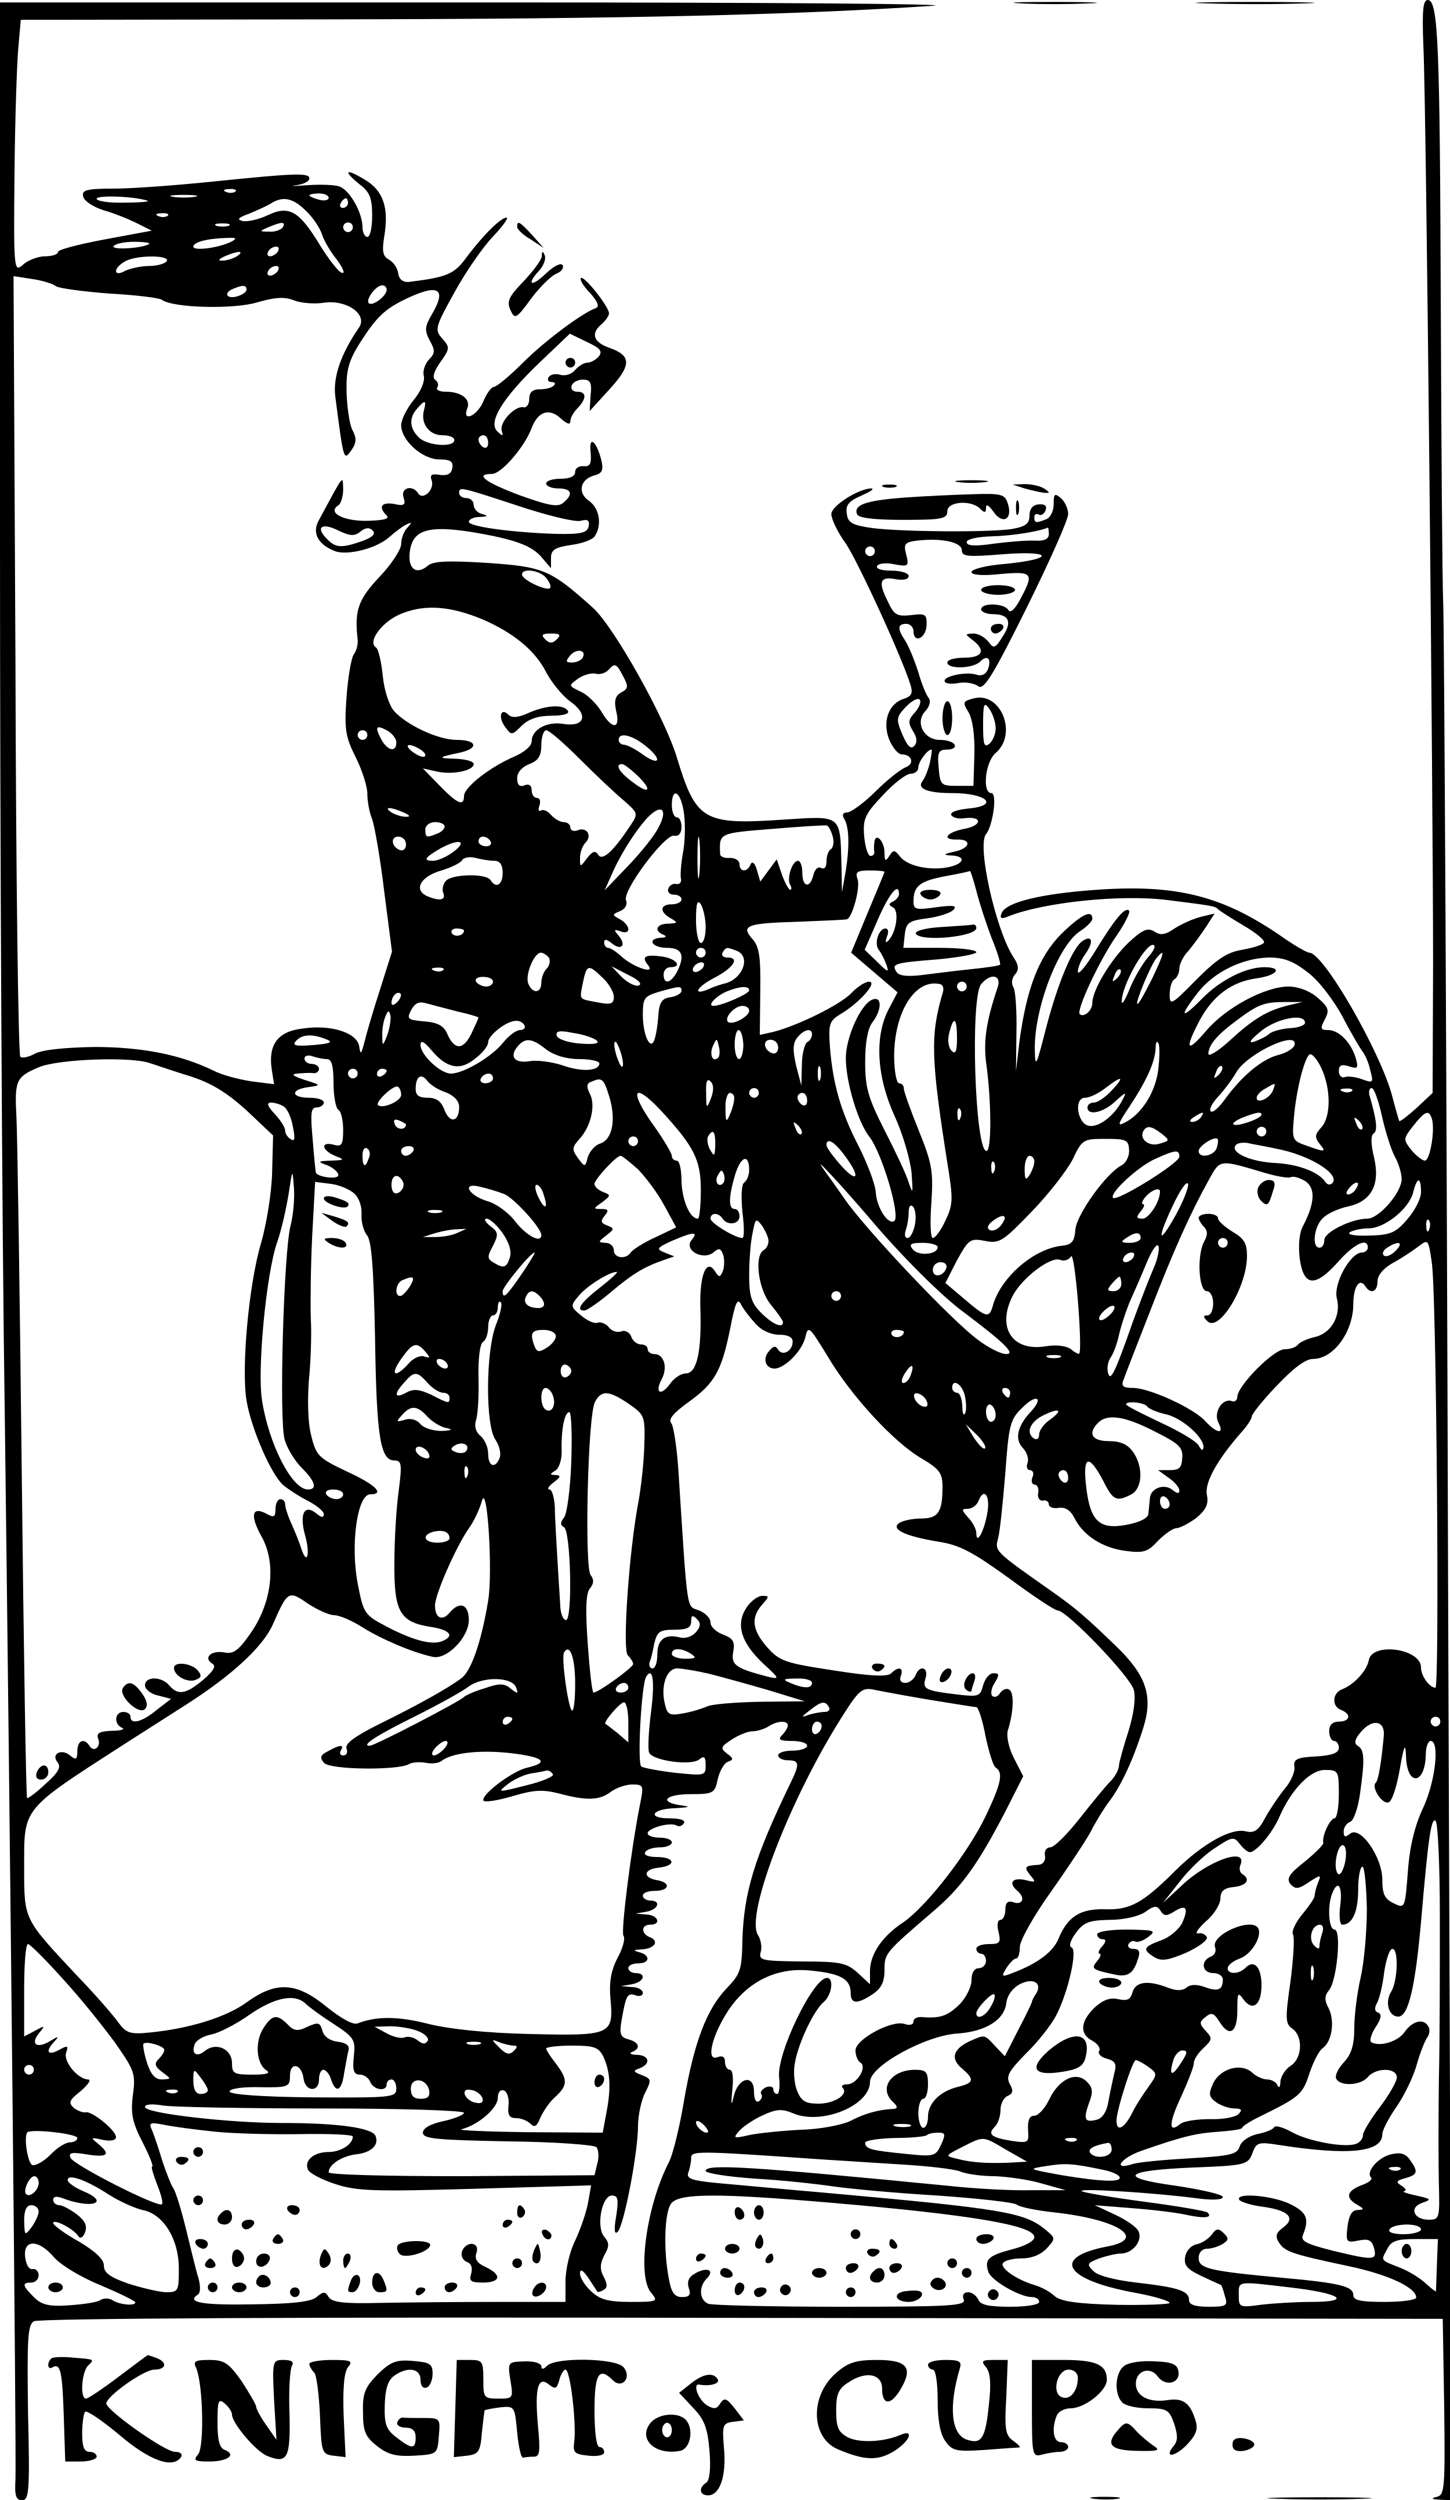 <?xml version="1.0" standalone="no"?>
<!DOCTYPE svg PUBLIC "-//W3C//DTD SVG 20010904//EN"
 "http://www.w3.org/TR/2001/REC-SVG-20010904/DTD/svg10.dtd">
<svg version="1.0" xmlns="http://www.w3.org/2000/svg"
 width="300pt" height="517pt" viewBox="0 0 300 517"
 preserveAspectRatio="xMidYMid meet">
<g transform="translate(0,517) scale(0.1,-0.1)"
fill="#000000" stroke="none">
<g>
<path d="M0 4055 c0 -610 4 -1429 10 -1820 11 -868 24 -2135 22 -2192 -2 -34
1 -43 14 -43 14 0 16 20 12 180 -2 152 -1 182 12 190 9 6 568 9 1465 7 l1450
-2 3 -182 c2 -167 1 -182 -15 -186 -13 -3 -12 -5 6 -6 l24 -1 -7 1913 c-3
1051 -8 1955 -10 2007 -2 52 -4 327 -5 610 -2 547 -5 640 -27 640 -10 0 -12
-22 -9 -97 6 -127 20 -1550 20 -1896 l-1 -267 -33 -31 c-18 -16 -34 -29 -36
-27 -1 2 -8 26 -15 53 -25 92 -142 295 -171 295 -5 0 -33 16 -61 36 -126 86
-224 108 -405 92 -103 -9 -164 -26 -171 -47 -4 -10 0 -12 14 -6 72 29 232 46
328 34 97 -12 100 -13 106 -19 3 -3 26 -18 53 -34 26 -15 45 -31 42 -35 -2 -5
-23 -11 -45 -15 -31 -5 -52 -19 -95 -62 -51 -52 -55 -54 -55 -31 0 14 4 29 10
32 5 3 10 13 10 22 0 9 8 26 19 37 10 12 26 34 36 49 l18 28 -29 -7 c-16 -4
-40 -15 -54 -24 -19 -13 -29 -15 -42 -6 -14 8 -24 4 -54 -24 -37 -36 -74 -98
-74 -124 0 -16 -18 -31 -26 -23 -8 7 41 112 76 162 18 26 29 49 26 52 -8 8
-28 -15 -69 -82 -20 -33 -37 -53 -37 -44 0 8 7 25 16 37 17 24 14 39 -5 27
-21 -12 -52 -87 -76 -178 -21 -82 -23 -87 -24 -49 -2 85 48 216 93 246 14 9
26 21 26 26 0 21 -24 8 -65 -32 -46 -47 -71 -112 -86 -223 l-7 -60 1 80 c1 44
-2 86 -6 93 -5 7 -4 19 3 27 9 10 8 19 -4 37 -36 56 -75 230 -56 253 14 17 24
85 11 85 -19 0 -13 64 9 83 46 39 11 127 -45 113 -23 -6 -24 -8 -11 -29 8 -14
13 -46 12 -87 l-2 -65 -35 0 c-32 0 -34 2 -37 38 -3 32 0 37 18 37 12 0 18 5
15 10 -3 6 -17 10 -30 10 -34 0 -52 36 -31 59 9 9 12 21 8 27 -5 5 -15 29 -22
54 -8 25 -20 54 -27 65 -17 25 -16 35 2 35 8 0 15 -7 15 -15 0 -26 25 -16 27
11 1 24 -2 26 -32 22 -30 -3 -35 0 -49 30 -20 40 -15 51 19 44 15 -2 25 0 25
7 0 6 -16 11 -36 11 -20 0 -33 4 -29 10 3 5 19 7 36 3 28 -5 30 -4 24 20 -6
22 -3 26 22 29 51 6 93 -3 93 -20 0 -13 12 -14 86 -8 103 8 107 -10 4 -20 -39
-3 -70 -11 -70 -17 0 -6 23 -8 60 -4 67 6 70 2 41 -52 -11 -21 -21 -30 -25
-22 -9 14 -56 15 -56 1 0 -5 11 -10 24 -10 34 0 41 -16 20 -47 -15 -24 -18
-25 -29 -10 -7 9 -21 17 -31 17 -18 -1 -18 -1 -1 -14 27 -21 20 -36 -18 -36
-19 0 -35 -4 -35 -10 0 -14 53 -13 68 2 15 15 24 6 16 -16 -4 -10 -13 -15 -24
-11 -22 7 -72 -4 -65 -15 2 -4 16 -5 30 -2 14 2 31 -1 39 -7 11 -9 30 21 100
162 47 95 86 182 86 194 0 11 -7 26 -15 33 -13 11 -15 9 -15 -13 0 -14 -7 -28
-16 -31 -21 -8 -24 -8 -24 5 0 5 4 8 9 5 5 -3 11 1 14 8 4 10 -1 14 -14 13
-12 -1 -19 -9 -19 -23 0 -17 -8 -23 -37 -28 -48 -7 -223 -6 -288 2 -42 6 -51
11 -53 30 -3 17 4 26 30 37 18 8 28 14 21 15 -26 0 -83 -36 -83 -53 0 -10 13
-38 30 -61 26 -39 117 -237 134 -293 5 -16 2 -23 -14 -28 -32 -10 -45 -48 -30
-85 7 -16 18 -30 26 -30 21 0 27 -20 7 -27 -10 -4 -38 -26 -62 -50 -24 -24
-51 -43 -58 -43 -9 0 -11 -5 -7 -12 11 -17 12 -56 4 -108 l-8 -45 -1 55 c-3
107 2 103 -122 95 -164 -11 -179 -2 -219 130 -25 82 -130 269 -173 308 -88 79
-102 85 -219 93 -80 5 -112 4 -123 -6 -24 -20 -42 -6 -37 30 6 44 37 54 127
40 90 -15 126 -28 147 -54 l18 -21 0 21 c0 17 8 22 41 27 23 3 46 11 50 19 15
23 9 57 -12 72 -25 17 -19 45 11 53 16 4 19 11 14 32 -10 39 -26 52 -22 16 2
-24 -1 -30 -14 -29 -10 1 -18 -4 -18 -12 0 -9 -11 -14 -30 -14 -16 0 -30 -4
-30 -10 0 -5 11 -10 25 -10 28 0 32 -12 10 -30 -11 -9 -29 -6 -90 16 -72 27
-94 44 -57 44 19 0 67 55 82 95 13 34 36 42 60 20 13 -12 20 -14 20 -6 0 7 7
19 15 27 19 20 19 34 -1 34 -9 0 -14 6 -11 13 2 6 12 12 23 12 15 0 19 -6 16
-32 l-2 -33 41 45 c46 50 46 70 -1 86 -33 12 -38 30 -15 49 8 7 15 17 15 22 0
14 -52 79 -58 73 -3 -3 5 -17 19 -31 15 -17 20 -28 12 -31 -28 -10 -105 -67
-151 -113 -28 -28 -55 -50 -60 -50 -5 0 -15 -13 -22 -30 -13 -31 -45 -44 -33
-14 7 19 -13 34 -45 34 -13 0 -21 4 -17 9 3 5 1 12 -5 16 -6 4 -2 18 11 36 20
28 20 31 4 49 -16 18 -15 23 25 95 23 42 59 94 80 116 20 21 33 39 28 39 -12
0 -49 -37 -82 -81 -26 -36 -40 -42 -120 -52 -12 -1 -20 5 -22 17 -1 11 -10 24
-19 29 -13 7 -15 17 -10 48 10 60 -2 95 -41 118 -40 24 -45 18 -9 -11 20 -15
25 -28 25 -64 0 -24 -4 -44 -10 -44 -5 0 -10 9 -10 20 0 30 -26 76 -47 84 -9
4 -40 5 -68 3 -27 -2 -38 -2 -22 0 15 2 27 8 27 14 0 12 -29 11 -195 -6 -77
-8 -171 -15 -208 -15 -58 0 -68 -3 -65 -16 2 -10 21 -22 43 -29 22 -6 53 -19
69 -27 l30 -15 -97 -18 c-53 -10 -97 -21 -97 -26 0 -5 -12 -9 -27 -9 -14 0
-35 -8 -45 -17 -19 -17 -20 -14 -18 187 1 113 5 231 8 262 l5 57 656 1 c597 1
942 9 1231 28 58 4 -353 7 -912 7 l-1018 0 0 -1110z m487 719 c-3 -3 -12 -4
-19 -1 -8 3 -5 6 6 6 11 1 17 -2 13 -5z m-182 -19 c6 -2 -16 -4 -47 -4 -32 -1
-58 3 -58 8 0 8 79 5 105 -4z m98 8 c-13 -2 -33 -2 -45 0 -13 2 -3 4 22 4 25
0 35 -2 23 -4z m277 -2 c0 -5 -9 -7 -20 -4 -11 3 -20 7 -20 9 0 2 9 4 20 4 11
0 20 -4 20 -9z m-47 -27 c15 -14 29 -36 33 -48 3 -11 17 -36 31 -53 13 -18 18
-30 10 -27 -7 2 -27 28 -45 57 -43 71 -64 83 -108 62 -19 -9 -42 -14 -52 -12
-13 3 -9 7 13 15 17 7 37 16 45 21 25 16 46 12 73 -15z m87 16 c0 -5 -5 -10
-11 -10 -5 0 -7 5 -4 10 3 6 8 10 11 10 2 0 4 -4 4 -10z m-373 -26 c-3 -3 -12
-4 -19 -1 -8 3 -5 6 6 6 11 1 17 -2 13 -5z m126 -21 c-7 -2 -19 -2 -25 0 -7 3
-2 5 12 5 14 0 19 -2 13 -5z m112 -3 c-3 -5 -16 -10 -28 -9 -21 0 -21 1 -2 9
28 12 37 12 30 0z m145 0 c0 -5 -4 -10 -10 -10 -5 0 -10 5 -10 10 0 6 5 10 10
10 6 0 10 -4 10 -10z m-250 -29 c-24 -13 -80 -21 -80 -11 0 9 28 17 70 18 18
1 21 -1 10 -7z m-171 -5 c-10 -9 -79 -14 -74 -5 4 5 22 9 42 9 20 0 34 -2 32
-4z m266 -16 c-3 -5 -11 -10 -16 -10 -6 0 -7 5 -4 10 3 6 11 10 16 10 6 0 7
-4 4 -10z m-85 -10 c-8 -5 -22 -9 -30 -9 -10 0 -8 3 5 9 27 12 43 12 25 0z
m-145 -10 c-3 -5 -20 -10 -36 -10 -17 0 -39 -5 -50 -10 -24 -14 -26 5 -1 19
22 14 95 14 87 1z m230 -20 c-3 -5 -11 -10 -16 -10 -6 0 -7 5 -4 10 3 6 11 10
16 10 6 0 7 -4 4 -10z m-459 -32 c6 -4 56 -11 110 -15 55 -3 104 -9 109 -13
23 -17 150 -20 198 -5 35 10 55 12 75 4 15 -6 43 -8 62 -5 47 7 91 -24 73 -51
-38 -55 -55 -104 -49 -145 17 -132 17 -131 33 -109 11 16 11 25 2 42 -6 12
-11 47 -12 78 -1 45 4 64 27 101 36 56 52 71 98 93 66 31 83 20 51 -34 -14
-24 -15 -32 -4 -53 12 -21 11 -27 -2 -40 -8 -9 -13 -24 -10 -34 2 -11 -6 -31
-21 -49 -14 -17 -26 -41 -26 -52 0 -32 44 -71 79 -71 22 0 29 -4 27 -17 -2
-13 -10 -17 -26 -15 -17 3 -21 0 -17 -11 7 -19 -18 -43 -28 -27 -11 18 -37 12
-30 -9 5 -15 1 -18 -20 -13 -26 4 -33 -6 -15 -24 7 -7 -6 -10 -40 -11 -49 -1
-84 17 -60 32 5 3 10 18 10 33 -1 30 3 35 -51 -65 -14 -26 0 -50 35 -63 26 -9
85 6 111 29 11 10 27 22 35 26 12 6 13 5 3 -6 -7 -7 -13 -22 -13 -34 0 -11
-20 -42 -45 -68 -44 -47 -52 -69 -45 -130 1 -10 -3 -24 -8 -30 -5 -7 -12 -46
-15 -88 -5 -68 -2 -83 19 -125 13 -26 24 -60 24 -75 0 -15 4 -39 10 -53 5 -14
17 -82 25 -150 l16 -124 -25 -79 c-14 -43 -28 -91 -32 -108 -7 -26 -8 -27 -11
-8 -5 28 -59 45 -118 36 -50 -6 -70 -33 -63 -83 l5 -32 -47 6 c-26 4 -61 13
-78 22 -68 33 -147 49 -247 49 -62 -1 -109 -6 -123 -14 -13 -7 -27 -10 -30 -6
-4 4 -9 368 -10 810 l-4 804 39 -6 c21 -3 43 -10 49 -15z m394 -7 c0 -5 -9
-11 -20 -14 -22 -6 -28 8 -7 16 19 8 27 8 27 -2z m290 0 c0 -13 -29 -35 -37
-28 -7 8 15 37 28 37 5 0 9 -4 9 -9z m439 -138 c-6 -7 -17 -13 -24 -13 -7 0
-18 -7 -25 -15 -7 -9 -21 -13 -31 -10 -9 3 -20 1 -24 -5 -3 -5 -1 -10 6 -10 7
0 9 -3 5 -7 -4 -5 -17 -8 -29 -8 -15 0 -22 -6 -22 -20 0 -11 -6 -19 -12 -17
-18 3 -50 -31 -45 -49 4 -11 2 -12 -9 -1 -20 19 11 69 87 142 l63 60 35 -17
c28 -13 33 -19 25 -30z m-362 -112 c-7 -27 11 -51 38 -51 14 0 25 -4 25 -10 0
-16 -57 -12 -74 6 -19 19 -20 40 -3 59 16 19 20 18 14 -4z m133 -67 c0 -8 -4
-12 -10 -9 -5 3 -10 10 -10 16 0 5 5 9 10 9 6 0 10 -7 10 -16z m62 -130 c60
-20 118 -34 129 -31 15 4 19 1 17 -11 -3 -14 -15 -17 -68 -16 -91 3 -180 15
-180 25 0 5 10 10 23 10 16 1 18 2 5 6 -10 2 -18 11 -18 19 0 8 -7 14 -15 14
-8 0 -15 5 -15 10 0 14 0 14 122 -26z m-326 -53 c10 8 18 9 25 2 7 -7 0 -14
-22 -22 -43 -15 -55 -14 -73 5 -24 24 -10 34 24 17 25 -12 34 -12 46 -2z
m1424 -6 c0 -9 -9 -14 -27 -13 -16 1 -54 -2 -85 -6 -41 -6 -58 -5 -58 3 0 6
21 11 53 12 41 1 97 10 115 18 1 0 2 -6 2 -14z m-360 -35 c0 -5 -4 -10 -10
-10 -5 0 -10 5 -10 10 0 6 5 10 10 10 6 0 10 -4 10 -10z m-680 -55 c7 -9 11
-18 8 -21 -7 -7 -58 17 -58 28 0 14 37 9 50 -7z m-131 -86 c64 -28 108 -64
131 -109 11 -21 33 -48 49 -60 39 -27 32 -54 -13 -47 -35 6 -66 -12 -66 -36 0
-10 -16 -23 -37 -32 -49 -21 -103 -63 -103 -81 0 -22 -13 -17 -51 22 l-34 35
27 -6 c32 -8 78 1 78 15 0 6 -17 10 -37 11 -39 1 -38 3 10 13 38 9 34 26 -8
26 -38 0 -103 30 -130 60 -10 12 -20 42 -23 72 -3 29 -9 56 -14 59 -19 12 14
56 55 71 49 19 101 14 166 -13z m153 -41 c-9 -9 -15 -9 -24 0 -9 9 -7 12 12
12 19 0 21 -3 12 -12z m53 -39 c-4 -5 -13 -9 -22 -9 -13 0 -13 3 -3 15 13 15
35 11 25 -6z m80 -71 c-12 -7 -15 -17 -10 -39 9 -38 -9 -38 -31 0 -10 16 -29
35 -43 41 -25 12 -25 12 -6 26 11 8 28 13 37 11 10 -3 23 2 29 10 11 12 15 10
27 -13 13 -24 12 -28 -3 -36z m609 -40 c-15 -16 -16 -22 -5 -40 9 -14 9 -24 2
-31 -7 -7 -14 1 -24 24 -13 31 -13 36 6 56 11 12 24 20 29 17 5 -3 1 -15 -8
-26z m166 -34 c0 -12 -6 -26 -13 -32 -11 -9 -13 -1 -13 39 0 44 2 49 13 33 7
-10 13 -28 13 -40z m-1240 -29 c0 -21 -17 -18 -30 4 -15 28 -13 33 10 21 11
-6 20 -17 20 -25z m-60 15 c0 -5 -4 -10 -10 -10 -5 0 -10 5 -10 10 0 6 5 10
10 10 6 0 10 -4 10 -10z m438 -48 c31 -31 72 -70 90 -85 32 -28 33 -29 17 -53
-35 -53 -58 -75 -67 -62 -6 10 -12 8 -23 -6 -15 -20 -15 -20 -15 0 0 11 5 25
11 31 15 15 3 34 -16 26 -8 -3 -15 0 -15 6 0 6 -6 11 -14 11 -7 0 -19 7 -26
15 -7 8 -16 12 -21 9 -5 -3 -6 2 -3 10 3 9 1 16 -5 16 -6 0 -11 7 -11 16 0 10
-6 14 -15 10 -10 -4 -15 1 -15 15 0 12 10 23 25 29 19 7 25 17 25 40 0 16 5
30 10 30 6 0 36 -26 68 -58z m136 27 c36 -28 33 -45 -3 -20 -16 12 -34 21 -40
21 -6 0 -11 5 -11 10 0 16 26 11 54 -11z m-464 -9 c8 -5 12 -11 9 -14 -3 -3
-14 1 -25 9 -21 16 -8 20 16 5z m1054 -27 c-4 -16 -11 -33 -16 -39 -11 -15 12
-24 62 -24 72 0 99 -26 33 -32 -21 -2 -37 -7 -35 -13 2 -5 14 -9 27 -7 38 5
38 -15 0 -22 -37 -7 -48 -23 -15 -22 31 1 28 -18 -5 -25 -23 -5 -25 -7 -7 -8
31 -1 28 -17 -5 -24 -39 -8 -86 2 -101 22 -11 14 -14 14 -22 1 -8 -12 -10 -11
-10 7 0 24 -19 43 -21 21 -1 -7 -1 -16 0 -20 0 -5 -3 -8 -8 -8 -5 0 -11 18
-13 40 -3 36 1 46 38 85 23 25 49 45 58 45 9 0 16 6 16 13 0 12 19 37 27 37 2
0 0 -12 -3 -27z m-607 -25 c33 -31 28 -43 -7 -16 -28 20 -39 38 -23 38 4 0 17
-10 30 -22z m97 -73 c4 -20 4 -57 0 -83 -5 -26 -7 -53 -5 -60 1 -7 -3 -11 -10
-10 -6 2 -14 -3 -16 -9 -3 -7 2 -13 11 -13 9 0 16 -4 16 -10 0 -5 -9 -10 -20
-10 -25 0 -26 -16 -2 -29 15 -9 15 -10 -5 -11 -25 0 -31 -15 -10 -23 7 -3 5
-6 -5 -6 -31 -2 -19 -21 12 -21 32 0 38 -16 20 -51 -13 -23 -27 -25 -27 -4 0
8 6 15 14 15 26 0 12 18 -17 22 -35 5 -44 0 -29 -18 16 -20 -31 -4 -55 18 -11
10 -23 18 -28 18 -4 0 -8 5 -8 11 0 8 5 7 15 -1 20 -17 32 -5 15 15 -11 13
-10 14 4 9 22 -8 21 12 -1 25 -17 9 -17 10 0 17 10 4 16 13 12 23 -6 21 81
137 100 133 9 -2 15 5 15 18 0 11 -4 20 -10 20 -5 0 -10 11 -10 25 0 37 17 30
24 -10z m-579 -5 c13 -6 15 -9 5 -9 -8 0 -22 4 -30 9 -18 12 -2 12 25 0z m528
-30 c-8 -17 -37 -53 -63 -80 l-49 -51 17 38 c20 45 59 103 80 120 24 20 32 5
15 -27z m-443 1 c0 -5 -7 -12 -16 -15 -22 -9 -24 -8 -24 9 0 8 9 15 20 15 11
0 20 -4 20 -9z m803 -21 c3 -11 1 -23 -4 -26 -5 -3 -9 -14 -9 -25 0 -12 -4
-17 -11 -14 -6 4 -13 -2 -16 -14 -7 -29 -23 -26 -23 4 0 14 -4 25 -9 25 -12 0
-24 -37 -16 -50 3 -5 3 -10 0 -10 -3 0 -11 14 -17 31 l-11 32 -17 -23 -17 -23
-7 24 c-4 14 -9 19 -13 12 -6 -17 -23 -17 -23 0 0 8 -9 13 -20 13 -10 -1 -19
2 -20 7 -2 45 -4 44 108 53 59 5 110 8 113 7 4 -2 9 -12 12 -23z m-276 -77
c-2 -21 -4 -6 -4 32 0 39 2 55 4 38 2 -18 2 -50 0 -70z m-607 61 c0 -9 -5 -14
-12 -12 -18 6 -21 28 -4 28 9 0 16 -7 16 -16z m175 6 c3 -5 -1 -10 -9 -10 -9
0 -16 5 -16 10 0 6 4 10 9 10 6 0 13 -4 16 -10z m-75 -20 c-14 -11 -34 -20
-44 -20 -22 0 -17 7 16 26 37 20 56 16 28 -6z m83 -20 c11 0 17 -8 17 -25 0
-25 -14 -33 -25 -15 -8 14 -78 13 -92 -1 -6 -6 -9 -18 -6 -25 6 -15 -6 -18
-31 -8 -31 12 -18 40 24 53 21 6 42 16 46 22 3 6 16 8 28 5 11 -3 29 -6 39 -6z
m807 -23 c0 -1 -16 -40 -35 -85 l-34 -82 48 -41 48 -41 -19 -36 c-29 -57 -24
-139 13 -220 17 -37 32 -89 35 -117 3 -43 3 -46 -6 -20 -5 17 -28 65 -50 108
-34 67 -40 88 -40 141 0 39 5 69 15 82 20 26 20 55 0 47 -24 -9 -55 -78 -55
-121 0 -49 25 -133 49 -163 26 -34 65 -165 51 -174 -13 -8 -36 28 -38 59 -1
17 -17 59 -35 95 -38 73 -54 131 -60 207 -3 47 -1 53 22 67 39 23 78 67 59 67
-8 0 -25 -11 -37 -24 -23 -24 -113 -68 -162 -80 l-27 -6 1 89 c1 73 -2 93 -16
109 -25 28 -13 33 95 36 51 2 96 4 100 5 11 2 29 67 22 84 -5 14 0 17 25 17
17 0 31 -1 31 -3z m190 -39 c6 -24 20 -67 31 -96 12 -29 20 -55 18 -57 -2 -2
-29 -6 -59 -9 -30 -3 -76 -9 -101 -12 -31 -4 -49 -2 -54 6 -11 17 -6 19 83 26
45 4 82 11 82 15 0 5 -34 9 -76 9 l-75 0 3 28 c3 24 8 28 46 33 23 3 48 11 54
17 9 9 2 11 -35 6 -42 -6 -47 -5 -47 12 0 32 13 42 65 52 28 5 51 10 52 11 1
0 7 -18 13 -41z m-160 -7 c0 -5 -6 -12 -12 -15 -10 -5 -10 -7 -1 -12 14 -6 8
-51 -9 -69 -6 -6 -7 -4 -3 8 4 9 3 17 -3 17 -14 0 -24 -31 -14 -44 5 -6 12
-20 16 -31 6 -17 3 -16 -19 6 l-26 25 27 62 c24 55 44 79 44 53z m-400 -68 c0
-18 -4 -33 -10 -33 -5 0 -10 21 -10 48 0 34 3 43 10 32 5 -8 10 -30 10 -47z
m-500 -7 c0 -11 -19 -15 -25 -6 -3 5 1 10 9 10 9 0 16 -2 16 -4z m1414 -57
c-10 -12 -27 -40 -36 -62 -9 -23 -17 -36 -17 -29 -2 33 54 130 67 117 3 -3 -3
-14 -14 -26z m-914 11 c0 -5 -4 -10 -10 -10 -5 0 -10 5 -10 10 0 6 5 10 10 10
6 0 10 -4 10 -10z m64 4 c31 -12 12 -60 -26 -68 -7 -2 -21 -6 -31 -11 -35 -15
-27 3 9 22 41 21 56 43 29 43 -9 0 -13 5 -10 10 7 12 8 12 29 4z m-388 -15 c3
-6 1 -16 -5 -22 -6 -6 -11 -19 -11 -29 0 -22 -18 -24 -27 -2 -7 18 12 64 26
64 5 0 13 -5 17 -11z m1247 -44 c-15 -30 -28 -53 -30 -51 -4 4 27 78 39 94 20
24 17 11 -9 -43z m323 14 c22 -16 53 -57 71 -90 17 -33 36 -65 41 -72 6 -7 14
-25 17 -40 7 -26 6 -27 -16 -19 -13 5 -30 7 -36 5 -7 -3 -13 3 -13 12 0 12 5
15 21 10 18 -6 20 -4 14 17 -10 33 -35 58 -57 58 -16 0 -17 3 -7 22 10 19 8
25 -15 45 -16 14 -40 23 -60 23 -48 0 -129 -43 -170 -91 -41 -48 -46 -40 -14
21 28 52 67 80 118 87 43 6 55 23 16 23 -39 0 -92 -27 -130 -66 -43 -44 -47
-37 -8 13 33 43 93 72 148 73 31 0 51 -8 80 -31z m-1251 11 c-3 -5 -11 -10
-16 -10 -6 0 -7 5 -4 10 3 6 11 10 16 10 6 0 7 -4 4 -10z m-538 -6 c-3 -3 -12
-4 -19 -1 -8 3 -5 6 6 6 11 1 17 -2 13 -5z m330 -16 c13 -12 23 -30 23 -39 0
-15 -6 -17 -32 -12 -42 8 -39 4 -32 41 8 38 11 39 41 10z m74 -16 c-7 -2 -23
6 -35 18 l-21 22 35 -18 c21 -10 30 -19 21 -22z m990 15 c-10 -9 -11 -8 -5 6
3 10 9 15 12 12 3 -3 0 -11 -7 -18z m-1291 -7 c0 -5 -6 -10 -14 -10 -8 0 -18
5 -21 10 -3 6 3 10 14 10 12 0 21 -4 21 -10z m1044 -12 c-24 -71 -30 -113 -23
-161 10 -73 11 -177 0 -177 -24 0 -34 317 -11 345 20 24 43 19 34 -7z m-113
-9 c-27 -91 -25 -137 10 -360 11 -68 11 -80 -5 -113 -9 -20 -21 -36 -26 -36
-5 0 -6 33 -3 73 4 64 2 80 -26 149 -17 42 -31 81 -31 87 0 6 -4 11 -10 11 -5
0 -10 25 -10 56 0 92 44 161 95 149 6 -1 8 -9 6 -16z m49 11 c0 -5 -4 -10 -10
-10 -5 0 -10 5 -10 10 0 6 5 10 10 10 6 0 10 -4 10 -10z m-590 -9 c0 -5 -10
-11 -22 -13 -18 -2 -24 -10 -26 -38 -1 -19 -5 -42 -8 -50 -8 -24 -24 9 -24 52
0 34 3 38 33 47 43 12 47 13 47 2z m140 1 c0 -7 -57 -32 -74 -32 -14 0 6 21
28 30 27 11 46 12 46 2z m-728 -24 c-7 -7 -12 -8 -12 -2 0 14 12 26 19 19 2
-3 -1 -11 -7 -17z m126 -20 c23 -5 42 -11 42 -12 0 -2 -7 -17 -15 -34 -17 -34
-35 -34 -50 1 -7 16 -20 23 -48 25 -34 3 -36 5 -26 24 8 14 16 18 32 13 12 -3
41 -11 65 -17z m1717 13 c-44 -11 -72 -28 -121 -73 -24 -22 -44 -34 -44 -27 1
19 18 39 60 70 44 33 57 37 100 37 l35 0 -30 -7z m-1115 -11 c0 -12 -35 -31
-44 -23 -8 9 14 33 30 33 8 0 14 -4 14 -10z m-749 -51 c-9 -23 -10 -23 -10 -2
-1 12 2 30 6 40 6 15 8 15 11 2 1 -8 -2 -26 -7 -40z m1899 26 c0 -5 -13 -10
-30 -11 -17 -1 -36 -6 -43 -11 -6 -6 -21 -13 -32 -17 -13 -4 -9 3 13 21 32 27
92 39 92 18z m-1615 -5 c3 -5 -1 -10 -9 -10 -8 0 -24 -12 -35 -26 -23 -29 -82
-64 -108 -64 -22 0 -63 39 -63 59 0 11 7 8 23 -11 31 -37 59 -43 90 -17 15 11
27 26 27 34 0 14 38 44 57 44 6 1 15 -3 18 -9z m895 -27 c0 -27 -3 -34 -11
-26 -7 7 -9 23 -5 37 9 37 16 32 16 -11z m-745 -5 c6 -6 -6 -8 -34 -6 -26 2
-46 9 -49 16 -3 10 5 12 34 6 22 -3 44 -11 49 -16z m303 -8 c0 -16 -4 -30 -9
-30 -5 0 -9 14 -9 30 0 17 4 30 8 30 5 0 9 -13 10 -30z m142 21 c0 -6 -4 -13
-10 -16 -5 -3 -11 -25 -11 -48 l-1 -42 -11 42 c-7 32 -7 46 3 58 14 17 30 20
30 6z m-1005 -10 c15 -6 9 -9 -27 -12 -36 -3 -44 -1 -36 8 12 14 33 16 63 4z
m455 -21 c16 -12 41 -20 68 -20 23 0 42 -4 42 -9 0 -16 -37 -18 -76 -4 -21 7
-51 11 -66 9 -32 -6 -45 8 -28 29 16 20 30 19 60 -5z m159 -30 c0 -9 -4 -8 -9
5 -5 11 -9 27 -9 35 0 9 4 8 9 -5 5 -11 9 -27 9 -35z m197 13 c-11 -11 -19 6
-11 24 8 17 8 17 12 0 3 -10 2 -21 -1 -24z m124 21 c0 -9 -5 -14 -12 -12 -18
6 -21 28 -4 28 9 0 16 -7 16 -16z m786 -49 c-7 -46 -34 -88 -68 -106 -17 -9
-16 -4 9 33 35 53 53 92 54 121 0 12 3 16 6 9 3 -7 2 -33 -1 -57z m282 53 c-3
-7 -18 -16 -35 -20 -33 -9 -75 -44 -110 -93 -12 -16 -24 -27 -28 -23 -4 4 3
17 15 30 12 13 29 35 38 51 24 40 131 89 120 55z m-2002 -28 c10 0 14 -13 14
-49 0 -28 5 -53 10 -56 6 -3 10 -22 10 -42 0 -30 -3 -35 -20 -30 -27 7 -25
-11 3 -23 21 -8 20 -9 -8 -10 -28 -1 -29 -2 -7 -10 12 -5 22 -14 22 -20 0 -9
-38 -5 -46 4 -1 0 -4 31 -7 69 -5 55 -4 67 8 67 8 0 15 5 15 10 0 6 -13 10
-30 10 -38 0 -40 17 -2 22 27 4 27 4 -8 15 -24 8 -29 12 -15 13 11 1 26 2 33
1 6 -1 12 3 12 9 0 5 -7 10 -15 10 -8 0 -15 5 -15 11 0 6 7 8 16 5 9 -3 22 -6
30 -6z m2057 -17 c21 -43 21 -102 1 -124 -14 -15 -14 -21 -4 -34 15 -18 12
-18 -27 -4 -29 10 -30 12 -26 57 5 62 24 132 34 132 5 0 15 -12 22 -27z
m-2421 8 c13 -4 50 -17 83 -27 43 -14 74 -33 115 -70 l55 -52 -2 -77 c-1 -42
-12 -108 -23 -146 -25 -84 -41 -256 -30 -325 10 -59 51 -153 76 -175 11 -9 34
-24 52 -33 17 -9 32 -21 32 -27 0 -8 -5 -7 -15 1 -25 21 -36 0 -24 -44 11 -38
5 -65 -7 -30 -3 10 -12 33 -20 51 -8 17 -14 36 -14 42 0 6 -4 11 -10 11 -5 0
-10 -9 -10 -20 0 -17 -3 -19 -19 -10 -30 16 -34 -4 -10 -47 31 -55 22 -135
-21 -198 -26 -38 -37 -46 -56 -42 -27 5 -44 -11 -25 -23 9 -5 3 -15 -19 -34
-36 -30 -52 -32 -70 -11 -16 19 -50 19 -50 0 0 -8 12 -18 27 -21 l27 -7 -30
-23 c-30 -25 -54 -31 -54 -14 0 6 -7 10 -15 10 -18 0 -20 -26 -2 -33 6 -3 -3
-6 -22 -6 -25 -1 -32 -5 -28 -16 7 -17 -9 -30 -18 -15 -11 17 -25 11 -25 -11
0 -18 -3 -19 -15 -9 -18 15 -40 3 -26 -14 8 -10 2 -21 -25 -45 -19 -18 -37
-31 -38 -29 -2 1 -7 304 -11 673 -4 369 -9 699 -11 735 -4 76 -1 83 46 103 39
17 194 23 232 8z m1385 -33 c-3 -7 -5 -2 -5 12 0 14 2 19 5 13 2 -7 2 -19 0
-25z m824 9 c-10 -9 -11 -8 -5 6 3 10 9 15 12 12 3 -3 0 -11 -7 -18z m-1781 3
c0 -5 -4 -10 -10 -10 -5 0 -10 5 -10 10 0 6 5 10 10 10 6 0 10 -4 10 -10z m60
6 c0 -3 -4 -8 -10 -11 -5 -3 -10 -1 -10 4 0 6 5 11 10 11 6 0 10 -2 10 -4z
m123 -45 c17 -7 27 -18 27 -30 0 -31 -19 -35 -30 -7 -7 19 -17 26 -35 26 -18
0 -25 5 -25 18 0 26 11 34 24 17 6 -8 23 -19 39 -24z m97 29 c0 -5 -7 -10 -16
-10 -8 0 -12 5 -9 10 3 6 10 10 16 10 5 0 9 -4 9 -10z m241 -39 c14 -47 6 -88
-20 -96 -10 -3 -21 -16 -25 -28 -5 -21 -6 -21 -20 -2 -13 18 -13 22 3 40 24
26 34 71 21 94 -7 14 -6 21 3 24 23 10 26 7 38 -32z m210 -2 c-9 -23 -10 -22
-10 11 -1 23 2 31 9 24 7 -7 7 -19 1 -35z m829 16 c-13 -14 -29 -25 -37 -25
-7 0 -13 -4 -13 -10 0 -18 33 -11 58 13 22 20 24 20 14 2 -16 -32 -49 -57 -69
-53 -24 4 -32 58 -8 58 9 0 28 9 42 20 35 27 41 25 13 -5z m-1470 -9 c0 -13
-39 -30 -48 -21 -6 6 32 42 41 38 4 -2 7 -10 7 -17z m1804 10 c-6 -17 -34 -30
-34 -16 0 5 8 14 18 19 22 13 22 13 16 -3z m-1064 -6 c0 -5 -4 -10 -10 -10 -5
0 -10 5 -10 10 0 6 5 10 10 10 6 0 10 -4 10 -10z m1227 4 c-3 -3 -12 -4 -19
-1 -8 3 -5 6 6 6 11 1 17 -2 13 -5z m62 -51 c7 -32 19 -70 27 -85 8 -14 14
-35 14 -46 0 -28 -47 -82 -71 -82 -33 0 -89 -28 -89 -44 0 -9 -4 -16 -10 -16
-17 0 -11 46 8 62 9 9 32 19 50 23 49 10 68 45 55 101 -7 28 -7 47 -1 50 9 6
6 28 -8 77 -3 9 -1 17 4 17 5 0 14 -26 21 -57z m-1491 10 c68 -74 82 -101 82
-164 0 -33 -3 -59 -6 -59 -17 0 -33 39 -34 78 0 23 -4 42 -10 42 -5 0 -10 4
-10 10 0 5 -16 32 -35 59 -55 76 -46 97 13 34z m151 25 c0 -7 -4 -22 -9 -33
-7 -17 -9 -15 -9 13 -1 17 4 32 9 32 6 0 10 -6 9 -12z m151 -4 c0 -8 -4 -12
-10 -9 -5 3 -10 10 -10 16 0 5 5 9 10 9 6 0 10 -7 10 -16z m-1083 -12 c7 -4
16 -23 19 -42 5 -24 4 -31 -4 -26 -7 4 -12 12 -12 18 0 7 -10 22 -22 35 -15
16 -17 23 -7 23 8 0 20 -4 26 -8z m1400 -24 c-3 -8 -6 -5 -6 6 -1 11 2 17 5
13 3 -3 4 -12 1 -19z m498 2 c-3 -5 -12 -10 -18 -10 -7 0 -6 4 3 10 19 12 23
12 15 0z m125 5 c0 -8 -52 -26 -58 -20 -3 2 6 9 19 14 28 11 39 13 39 6z m352
-7 c8 -21 -3 -88 -14 -88 -5 0 -18 10 -28 22 -17 22 -17 23 4 50 24 30 32 34
38 16z m-2122 -13 c0 -12 -19 -12 -23 0 -4 9 -1 12 9 8 7 -3 14 -7 14 -8z
m1978 -10 c-3 -3 -9 2 -12 12 -6 14 -5 15 5 6 7 -7 10 -15 7 -18z m-1160 -10
c-3 -3 -9 2 -12 12 -6 14 -5 15 5 6 7 -7 10 -15 7 -18z m745 1 c18 -14 17 -15
-4 -21 -22 -7 -43 10 -33 27 7 11 16 10 37 -6z m217 4 c0 -5 -4 -10 -10 -10
-5 0 -10 5 -10 10 0 6 5 10 10 10 6 0 10 -4 10 -10z m-1140 -27 c-1 -24 -2
-26 -11 -10 -5 9 -7 22 -4 27 10 17 15 11 15 -17z m-160 7 c0 -5 -4 -10 -10
-10 -5 0 -10 5 -10 10 0 6 5 10 10 10 6 0 10 -4 10 -10z m1016 -18 c1 -12 -6
-27 -16 -32 -32 -17 -92 -101 -95 -132 -2 -25 -7 -32 -28 -34 -57 -6 -124 -63
-142 -121 -8 -30 -13 -29 -60 11 l-39 33 24 47 c24 43 27 46 58 40 30 -6 37
-1 96 60 35 36 73 85 85 108 20 42 22 43 68 43 43 0 48 -2 49 -23z m181 3 c-7
-16 -37 -21 -37 -5 0 10 32 31 39 25 2 -2 1 -11 -2 -20z m-769 -15 c33 -44 27
-59 -8 -20 -16 18 -30 37 -30 42 0 17 17 7 38 -22z m891 15 c71 -13 136 -54
117 -72 -4 -4 -10 -3 -14 3 -13 20 -54 36 -101 39 -52 2 -95 21 -85 36 3 6 18
8 32 4 15 -3 38 -7 51 -10z m-1876 -20 c-7 -21 -13 -19 -13 6 0 11 4 18 10 14
5 -3 7 -12 3 -20z m92 15 c-3 -5 -10 -10 -16 -10 -5 0 -9 5 -9 10 0 6 7 10 16
10 8 0 12 -4 9 -10z m1585 -12 c-1 -14 -129 -93 -137 -85 -9 9 53 66 88 81 42
19 49 19 49 4z m-1121 -25 c16 -16 41 -49 55 -75 l25 -46 -44 -21 c-24 -11
-46 -25 -50 -31 -10 -15 -35 -12 -35 5 0 8 -8 15 -17 15 -16 1 -16 2 1 15 17
13 18 15 2 21 -13 5 -14 9 -5 20 9 11 8 14 -7 14 -17 0 -17 1 2 14 18 14 18
15 2 21 -10 4 -18 11 -18 17 0 9 45 58 54 58 3 0 18 -12 35 -27z m231 -3 c0
-10 -5 -22 -10 -25 -6 -4 -7 -28 -4 -61 4 -30 4 -54 0 -54 -15 0 -66 31 -66
40 0 13 17 13 25 0 10 -15 35 -12 35 5 0 8 -4 15 -10 15 -13 0 -13 24 1 71 12
39 29 44 29 9z m590 18 c0 -7 -5 -20 -10 -28 -8 -12 -10 -9 -10 13 0 15 5 27
10 27 6 0 10 -6 10 -12z m-340 -118 c63 -75 150 -162 196 -195 81 -61 106 -85
86 -85 -11 0 -37 13 -58 29 -54 39 -234 230 -276 291 -10 14 -27 39 -39 55
-17 24 -15 23 12 -6 19 -20 54 -60 79 -89z m257 98 c-3 -8 -6 -5 -6 6 -1 11 2
17 5 13 3 -3 4 -12 1 -19z m562 -4 c25 -7 48 -11 52 -8 5 2 17 -1 29 -8 22
-14 21 -45 -4 -93 -8 -14 -10 -41 -7 -67 8 -58 31 -61 78 -9 34 39 63 53 63
31 0 -5 -6 -10 -12 -10 -24 0 -60 -65 -52 -95 9 -36 -12 -73 -47 -80 -16 -4
-31 -11 -34 -16 -4 -5 -16 -9 -27 -9 -23 0 -97 -75 -98 -98 0 -8 -6 -12 -12
-9 -20 6 -38 -25 -27 -45 13 -25 -4 -22 -27 3 -24 27 -116 69 -150 69 -21 0
-25 4 -19 18 3 9 28 73 55 142 48 124 82 200 122 272 23 41 20 41 117 12z
m-2018 -109 c-14 -56 -24 -402 -12 -442 5 -18 21 -44 35 -58 29 -29 33 -45 13
-45 -33 0 -81 94 -95 185 -10 64 9 261 31 325 9 25 19 70 24 100 8 53 8 54 11
16 2 -22 -1 -58 -7 -81z m895 88 c-10 -10 -19 5 -10 18 6 11 8 11 12 0 2 -7 1
-15 -2 -18z m-661 -3 c0 -7 -6 -15 -12 -17 -8 -3 -13 4 -13 17 0 13 5 20 13
18 6 -3 12 -11 12 -18z m-102 -18 c10 -9 16 -27 15 -43 -1 -15 4 -34 11 -43
10 -11 14 -69 17 -214 3 -204 11 -252 40 -252 15 0 16 -8 9 -62 -5 -35 -9
-102 -9 -149 -1 -101 11 -123 74 -133 41 -6 52 -19 24 -30 -21 -8 -60 2 -115
31 -44 23 -47 27 -58 84 -17 82 -2 189 25 189 31 0 11 20 -48 47 -59 28 -64
33 -74 74 -7 26 -8 72 -5 114 4 39 6 97 4 130 -1 33 0 110 3 171 l6 110 32 -4
c17 -2 39 -11 49 -20z m1701 -42 c-37 -67 -42 -56 -8 16 15 32 29 53 32 46 2
-6 -9 -34 -24 -62z m371 51 c-3 -6 -11 -11 -16 -11 -5 0 -4 6 3 14 14 16 24
13 13 -3z m135 -6 c0 -14 -13 -39 -29 -57 -24 -28 -35 -32 -80 -33 -28 -1 -45
2 -38 7 6 4 24 8 39 8 33 0 84 41 92 75 8 32 16 32 16 0z m-1897 -4 c20 -8 77
-70 77 -85 0 -18 -31 -1 -53 27 -14 19 -40 38 -58 43 -40 12 -55 40 -16 30 14
-3 37 -10 50 -15z m82 -2 c10 -30 2 -32 -12 -3 -6 13 -7 24 -3 24 5 0 12 -9
15 -21z m1275 7 c0 -21 -23 -56 -36 -56 -13 0 -14 3 -4 15 7 8 9 15 5 15 -4 0
-2 7 5 15 12 14 30 21 30 11z m-507 -68 c-3 -16 -10 -28 -15 -28 -6 0 -7 7 -4
16 3 9 6 25 6 37 0 13 4 17 9 12 5 -6 7 -22 4 -37z m-980 25 c-7 -2 -19 -2
-25 0 -7 3 -2 5 12 5 14 0 19 -2 13 -5z m1157 -28 c-7 -8 -17 -12 -23 -8 -6 4
-3 11 8 19 23 17 32 10 15 -11z m-1030 -15 c13 -19 19 -37 15 -50 -7 -22 -13
-24 -35 -10 -12 7 -12 12 0 34 12 24 11 28 -6 41 -10 8 -14 15 -7 15 6 0 21
-13 33 -30z m550 -16 c0 -7 -4 -16 -10 -19 -20 -12 -11 -82 15 -113 14 -17 25
-33 25 -36 0 -14 -22 -4 -45 19 -20 20 -25 34 -25 78 0 30 3 69 7 87 6 31 7
32 20 15 7 -11 13 -24 13 -31z m1367 24 c-3 -8 -6 -5 -6 6 -1 11 2 17 5 13 3
-3 4 -12 1 -19z m-2012 -8 c-11 -5 -31 -8 -45 -8 l-25 0 25 8 c14 4 34 8 45 8
l20 1 -20 -9z m486 -14 c-17 -21 23 -43 45 -26 11 10 15 9 20 -4 3 -9 3 -24 0
-33 -6 -15 -8 -15 -16 -3 -18 30 -33 -6 -31 -74 3 -90 -7 -136 -30 -136 -10 0
-25 -10 -33 -22 -19 -26 -32 -18 -17 10 13 24 5 52 -15 52 -8 0 -14 5 -14 10
0 6 -6 10 -14 10 -8 0 -17 7 -20 16 -3 9 -13 14 -20 11 -8 -3 -20 0 -26 8 -6
8 -17 12 -23 10 -7 -3 -22 4 -35 15 -22 18 -22 20 -5 40 17 21 64 50 79 50 4
0 -11 -14 -34 -32 -40 -31 -52 -48 -33 -48 5 0 30 17 56 39 45 38 69 52 110
66 l20 7 -20 8 c-18 7 -16 10 15 24 44 19 56 20 41 2z m929 4 c0 -5 -10 -10
-22 -10 -19 0 -20 2 -8 10 19 13 30 13 30 0z m613 -512 c2 -230 1 -418 -3
-418 -12 0 -30 24 -30 42 0 39 -101 53 -108 15 -4 -22 -31 -51 -55 -60 -21 -8
-22 -36 -2 -43 22 -9 18 -24 -5 -24 -13 0 -20 -7 -20 -20 0 -11 5 -20 10 -20
6 0 10 -7 10 -14 0 -11 -14 -16 -47 -18 -40 -2 -47 -6 -45 -21 2 -10 -7 -31
-20 -46 -13 -16 -31 -43 -41 -61 -13 -25 -22 -31 -39 -27 -30 8 -89 -25 -145
-80 -69 -69 -95 -83 -148 -81 -50 1 -76 -15 -95 -61 -11 -27 -43 -51 -93 -70
-25 -10 -26 -9 -15 9 7 11 16 20 20 20 5 0 8 11 8 24 0 13 29 65 65 115 36 51
73 107 82 124 9 18 26 46 38 62 25 33 50 87 71 154 20 65 5 108 -59 169 -59
57 -82 77 -129 110 -121 85 -120 84 -113 111 4 14 10 75 15 135 7 98 10 111
34 134 30 31 47 23 18 -8 -28 -30 -33 -57 -15 -75 8 -9 12 -22 9 -30 -3 -8 -1
-15 5 -15 6 0 9 -7 5 -15 -3 -8 -1 -15 5 -15 5 0 9 -8 7 -17 -2 -10 3 -17 10
-16 6 2 12 -2 12 -8 0 -5 9 -9 20 -7 14 2 25 -5 33 -21 18 -36 58 -62 106 -68
37 -5 46 -2 67 21 14 14 31 26 38 26 7 0 26 10 41 21 20 17 26 28 22 48 -5 25
21 72 72 130 12 13 21 28 21 32 0 5 23 34 52 64 34 36 59 55 75 55 42 0 83 56
83 114 0 35 13 55 25 36 11 -17 25 -11 25 10 0 13 12 27 31 38 17 9 41 25 53
34 21 16 21 16 28 -30 5 -26 9 -235 11 -464z m-1033 493 c0 -15 -39 -19 -51
-5 -9 11 -6 14 20 14 17 0 31 -4 31 -9z m447 -43 c-8 -18 -27 -67 -42 -108
-40 -114 -48 -129 -53 -107 -2 10 1 23 6 30 5 7 13 27 17 46 4 18 15 52 25 75
10 22 26 59 35 81 10 22 19 35 22 28 2 -7 -2 -27 -10 -45z m500 35 c-9 -9 -20
-13 -24 -9 -4 4 -1 11 7 16 25 16 35 11 17 -7z m-1808 -48 c-31 -45 -39 -53
-39 -35 0 9 58 80 66 80 2 0 -10 -20 -27 -45z m1154 -164 c-1 -2 -9 2 -17 9
-10 7 -30 10 -53 6 -69 -11 -101 39 -68 104 19 37 78 82 98 75 8 -4 19 0 23 7
8 11 24 -189 17 -201z m112 199 c-3 -5 -11 -10 -16 -10 -6 0 -7 5 -4 10 3 6
11 10 16 10 6 0 7 -4 4 -10z m-387 -22 c-6 -18 -28 -21 -28 -4 0 9 7 16 16 16
9 0 14 -5 12 -12z m-1110 -38 c-7 -11 -16 -20 -20 -20 -13 0 -9 28 5 33 23 10
27 7 15 -13z m1472 5 c0 -8 -7 -15 -16 -15 -14 0 -14 3 -4 15 7 8 14 15 16 15
2 0 4 -7 4 -15z m-1201 -28 c14 -17 5 -26 -19 -20 -11 3 -16 11 -13 19 7 18
17 18 32 1z m621 3 c0 -5 -4 -10 -10 -10 -5 0 -10 5 -10 10 0 6 5 10 10 10 6
0 10 -4 10 -10z m-177 -57 c12 -14 32 -23 49 -23 18 0 28 -5 28 -14 0 -20 -21
-31 -30 -17 -5 9 -10 8 -19 -3 -14 -16 -7 -36 12 -36 21 1 56 36 63 64 6 26 8
24 46 -38 49 -83 138 -179 195 -212 37 -22 43 -30 43 -59 0 -52 -9 -65 -44
-65 -17 0 -37 -4 -45 -9 -20 -13 13 -28 81 -39 44 -7 70 -21 145 -75 50 -37
95 -67 101 -67 19 0 151 -137 158 -165 4 -17 0 -48 -11 -84 -10 -31 -19 -63
-20 -72 0 -9 -9 -24 -18 -33 -9 -9 -37 -43 -63 -76 -26 -33 -53 -60 -61 -60
-8 0 -13 -8 -11 -17 2 -10 -4 -18 -12 -19 -30 -2 -32 -4 -19 -21 13 -15 12
-16 -8 -11 -28 7 -38 -5 -18 -22 18 -15 10 -31 -10 -23 -10 3 -15 -2 -15 -16
0 -12 -5 -21 -10 -21 -6 0 -8 -11 -4 -25 5 -22 3 -25 -20 -25 -14 0 -26 -4
-26 -10 0 -5 5 -10 10 -10 6 0 10 -7 10 -15 0 -8 -7 -15 -15 -15 -9 0 -15 -9
-15 -25 0 -13 -11 -36 -25 -50 -25 -24 -40 -29 -77 -26 -10 1 -18 -3 -18 -9 0
-7 -8 -9 -19 -5 -27 8 -101 -32 -101 -55 0 -11 5 -22 10 -25 15 -9 -7 -45 -27
-45 -9 0 -13 -3 -10 -7 14 -13 -16 -33 -49 -33 -28 0 -36 5 -45 27 -6 15 -8
42 -4 59 7 40 39 107 59 124 17 14 22 50 7 50 -29 0 -105 -158 -99 -206 2 -19
0 -34 -4 -34 -4 0 -8 4 -8 10 0 5 -7 7 -15 4 -8 -4 -13 -10 -10 -14 3 -5 1
-11 -5 -15 -6 -4 -10 5 -10 20 0 37 -33 29 -42 -10 -5 -22 -6 -18 -3 12 3 26
1 43 -5 43 -5 0 -10 7 -10 16 0 11 -5 14 -16 10 -24 -9 -11 45 23 97 41 61
102 90 172 82 61 -6 81 -18 81 -46 0 -23 13 -24 45 -3 18 12 25 25 25 50 0 35
1 36 100 121 59 50 93 97 151 209 l36 71 -19 37 c-11 21 -16 46 -13 57 12 38
14 79 3 85 -5 4 -14 0 -19 -7 -4 -7 -11 -10 -16 -6 -4 4 -2 17 5 27 10 17 10
20 -3 20 -8 0 -17 -11 -21 -25 -6 -23 -9 -24 -53 -19 -67 8 -73 11 -66 34 7
23 -13 28 -21 5 -4 -8 -13 -15 -21 -15 -9 0 -13 6 -9 15 6 17 -5 20 -20 5 -8
-8 -44 -6 -120 6 -99 15 -111 19 -136 47 -32 36 -35 62 -11 89 15 17 15 18 0
18 -9 0 -24 -11 -33 -25 -22 -34 -11 -71 34 -114 36 -33 36 -34 10 -28 -65 17
-76 24 -71 51 4 21 0 28 -21 36 -14 5 -26 16 -26 25 0 9 -11 20 -24 25 -26 10
-23 -12 -42 283 -3 50 -10 97 -15 104 -7 8 4 21 36 44 54 39 68 64 86 153 10
52 15 63 22 49 5 -10 19 -28 30 -40z m-537 -3 c-21 -54 -22 -207 -1 -237 8
-12 12 -28 9 -37 -9 -24 -24 -19 -24 8 0 13 -7 29 -16 37 -10 8 -13 20 -9 33
4 12 6 51 5 88 -1 37 3 69 9 73 6 3 11 17 11 31 0 13 5 24 10 24 6 0 10 8 10
17 0 9 3 14 6 10 4 -3 -1 -24 -10 -47z m1274 25 c-7 -8 -17 -15 -22 -15 -6 0
-5 7 2 15 7 8 17 15 22 15 6 0 5 -7 -2 -15z m-1150 -48 c0 -7 -9 -18 -19 -24
-16 -10 -20 -9 -25 3 -10 27 -7 34 19 34 14 0 25 -6 25 -13z m720 9 c0 -11
-19 -15 -25 -6 -3 5 1 10 9 10 9 0 16 -2 16 -4z m-990 -41 c11 -13 10 -14 -2
-10 -8 3 -23 -3 -33 -15 -28 -31 -39 -24 -15 10 24 34 32 36 50 15z m1313 -12
c-7 -2 -19 -2 -25 0 -7 3 -2 5 12 5 14 0 19 -2 13 -5z m-1268 -13 c3 -5 2 -10
-4 -10 -5 0 -13 5 -16 10 -3 6 -2 10 4 10 5 0 13 -4 16 -10z m257 -15 c0 -5
-5 -11 -11 -13 -6 -2 -11 4 -11 13 0 9 5 15 11 13 6 -2 11 -8 11 -13z m702 -9
c-3 -9 -10 -16 -15 -16 -5 0 -4 9 3 20 14 22 21 20 12 -4z m-999 -16 c10 -11
24 -20 32 -20 7 0 13 -4 13 -10 0 -13 -1 -13 -38 6 -24 11 -36 13 -52 4 -24
-13 -26 -3 -3 22 20 23 26 23 48 -2z m1111 -25 c3 -13 4 -30 1 -37 -3 -7 -6
-1 -6 15 -1 15 -5 27 -11 27 -5 0 -10 5 -10 10 0 20 20 9 26 -15z m-852 -1 c7
-19 -2 -37 -15 -29 -12 8 -12 45 0 45 5 0 12 -7 15 -16z m946 6 c0 -5 -2 -10
-4 -10 -3 0 -8 5 -11 10 -3 6 -1 10 4 10 6 0 11 -4 11 -10z m-789 -23 c33 -23
34 -25 32 -88 -1 -35 -7 -86 -12 -114 -19 -98 -34 -306 -22 -318 6 -6 11 -14
11 -18 0 -7 -72 -59 -82 -59 -3 0 -8 45 -12 101 -5 72 -4 105 5 115 8 10 8 18
1 27 -13 16 -6 331 9 358 13 25 29 24 70 -4z m617 4 c3 -8 -1 -12 -9 -9 -7 2
-15 10 -17 17 -3 8 1 12 9 9 7 -2 15 -10 17 -17z m142 -27 c0 -8 -4 -14 -10
-14 -5 0 -10 9 -10 21 0 11 5 17 10 14 6 -3 10 -13 10 -21z m314 17 c3 -4 19
-11 36 -15 33 -6 80 -47 80 -68 -1 -9 -4 -8 -10 3 -5 9 -41 30 -80 48 -38 18
-70 34 -70 37 0 8 39 4 44 -5z m-1490 -20 c10 -11 28 -22 40 -24 14 -3 11 -5
-10 -6 -18 0 -37 6 -44 14 -8 10 -21 13 -33 9 -17 -5 -18 -4 -6 9 19 22 32 21
53 -2z m1288 -7 c-12 -8 -22 -22 -22 -30 0 -8 -4 -12 -10 -9 -18 11 -10 34 18
48 34 17 43 12 14 -9z m-990 -86 c-2 -57 -9 -109 -15 -116 -8 -10 -8 -16 0
-20 14 -9 18 -192 4 -192 -6 0 -12 15 -12 33 -1 17 -4 61 -6 97 -2 36 -5 82
-5 103 -1 20 -6 37 -11 37 -6 0 -2 7 9 15 14 11 15 14 4 15 -13 0 -13 2 -1 9
8 5 14 24 13 43 -1 42 6 78 16 78 4 0 6 -46 4 -102z m1207 62 c50 -25 59 -33
57 -55 -1 -20 -6 -25 -26 -25 l-24 0 22 -16 c12 -8 22 -20 22 -26 0 -7 -4 -7
-14 1 -17 14 -46 4 -47 -18 -1 -9 -2 -23 -3 -31 0 -9 -18 -18 -45 -23 -57 -11
-76 8 -84 81 -7 63 6 66 36 9 20 -40 27 -43 58 -27 23 13 25 57 3 88 -11 15
-25 22 -50 22 -35 0 -44 16 -22 38 19 19 55 14 117 -18z m-351 -35 c-3 -3 -13
7 -23 22 l-17 28 23 -22 c12 -12 20 -25 17 -28z m-1073 -5 c-3 -5 -13 -6 -21
-3 -12 4 -13 8 -3 14 15 9 32 2 24 -11z m-77 -8 c2 -7 -2 -10 -12 -6 -9 3 -16
11 -16 16 0 13 23 5 28 -10z m79 -44 c-3 -8 -6 -5 -6 6 -1 11 2 17 5 13 3 -3
4 -12 1 -19z m1243 -4 c0 -8 -4 -12 -10 -9 -5 3 -10 10 -10 16 0 5 5 9 10 9 6
0 10 -7 10 -16z m-1500 -34 c0 -5 -6 -10 -14 -10 -8 0 -18 5 -21 10 -3 6 3 10
14 10 12 0 21 -4 21 -10z m300 -220 c-14 -85 -35 -145 -55 -160 -28 -21 -87
-54 -172 -96 -50 -25 -70 -40 -66 -50 3 -8 0 -14 -7 -14 -6 0 -8 5 -5 10 8 13
-1 13 -26 -1 -16 -8 -18 -13 -9 -24 12 -15 154 -16 176 -3 6 4 22 5 34 3 13
-3 28 -1 34 4 21 16 76 23 141 16 69 -8 83 -19 37 -30 -31 -6 -101 -59 -91
-69 3 -3 30 1 60 10 44 13 62 14 97 5 56 -15 83 -14 106 4 11 8 31 15 44 15
23 0 24 -2 17 -37 -19 -94 -41 -269 -35 -276 4 -5 -1 -25 -12 -45 -14 -27 -18
-51 -15 -85 7 -75 1 -77 -166 -73 -90 2 -167 10 -211 21 -63 16 -107 16 -146
1 -9 -4 -34 10 -64 34 -62 51 -104 54 -165 10 -42 -31 -119 -55 -202 -63 -41
-4 -48 -1 -65 22 -10 14 -48 58 -85 96 -111 119 -109 114 -109 225 0 123 -6
116 205 252 39 25 97 62 130 83 97 62 160 121 180 167 30 68 32 70 72 42 20
-13 44 -24 55 -24 10 0 36 -11 58 -25 38 -24 103 -52 145 -61 29 -7 75 40 75
76 0 33 -19 40 -40 15 -15 -18 -30 -11 -30 15 0 23 44 123 71 161 10 14 21 38
26 55 11 41 23 -145 13 -206z m1033 183 c-6 -38 -23 -70 -23 -43 0 7 -7 22
-17 32 -14 16 -14 18 -1 18 9 0 18 7 22 15 11 30 25 14 19 -22z m377 16 c0 -5
-4 -9 -10 -9 -5 0 -10 7 -10 16 0 8 5 12 10 9 6 -3 10 -10 10 -16z m-1490 -70
c0 -5 -11 -9 -25 -9 -28 0 -34 16 -7 23 20 4 32 -1 32 -14z m510 -194 c-8 -9
-22 -14 -33 -11 -31 8 -47 -4 -47 -35 0 -16 -4 -29 -10 -29 -5 0 -8 6 -6 13 3
6 7 24 10 40 6 23 11 27 41 27 26 0 35 4 35 17 0 13 3 14 12 5 8 -8 8 -15 -2
-27z m-250 -107 c0 -34 -3 -58 -7 -55 -8 9 -22 109 -16 120 12 20 23 -11 23
-65z m240 62 c12 -8 9 -10 -12 -10 -16 0 -28 5 -28 10 0 13 20 13 40 0z m37
-41 c27 -7 82 -22 123 -34 l75 -23 -93 -1 c-51 -1 -101 -5 -110 -10 -9 -4 -31
-11 -49 -14 -27 -5 -32 -3 -37 18 -10 38 3 75 25 75 10 0 40 -5 66 -11z m-120
-79 c-5 -39 -7 -77 -4 -84 7 -17 88 -28 104 -14 10 8 13 5 13 -12 0 -22 -2
-22 -62 -16 -34 4 -66 10 -71 13 -9 5 0 170 10 186 14 22 18 -11 10 -73z
m-279 50 c5 -13 3 -13 -11 -2 -13 11 -23 12 -54 1 -21 -6 -40 -15 -43 -18 -6
-8 -185 -101 -195 -101 -19 0 13 21 92 60 48 24 99 52 112 62 29 22 92 21 99
-2z m612 10 c0 -12 -17 -12 -45 0 -17 7 -15 9 13 9 17 1 32 -3 32 -9z m-380
-10 c0 -5 -7 -10 -16 -10 -8 0 -12 5 -9 10 3 6 10 10 16 10 5 0 9 -4 9 -10z
m624 -25 c49 -8 92 -15 96 -15 4 0 13 -27 19 -60 7 -33 16 -62 21 -65 16 -10
12 -32 -20 -99 -36 -76 -122 -187 -171 -221 -44 -29 -69 -66 -69 -101 l0 -27
-25 23 c-23 21 -35 24 -116 24 -83 1 -90 2 -85 20 3 10 0 26 -6 35 -26 43 68
285 176 454 33 52 40 58 64 53 15 -3 67 -13 116 -21z m-624 -47 l0 -41 -22 19
c-13 10 -24 19 -25 19 -7 2 30 45 38 45 5 0 9 -19 9 -42z m415 32 c3 -5 0 -10
-9 -10 -8 0 -23 -3 -33 -6 -16 -6 -16 -5 2 9 24 19 32 21 40 7z m-655 -24 c0
-3 -4 -8 -10 -11 -5 -3 -10 -1 -10 4 0 6 5 11 10 11 6 0 10 -2 10 -4z m1920
-6 c0 -5 -4 -10 -10 -10 -5 0 -10 5 -10 10 0 6 5 10 10 10 6 0 10 -4 10 -10z
m-1350 -8 c0 -4 -5 -13 -12 -20 -9 -9 -5 -12 20 -12 18 0 32 -4 32 -10 0 -5
-13 -10 -30 -10 -16 0 -30 -4 -30 -10 0 -5 9 -10 20 -10 24 0 25 -7 6 -46 -76
-157 -97 -228 -100 -326 -1 -61 -4 -70 -33 -100 -41 -43 -67 -111 -88 -233 -9
-54 -23 -111 -31 -126 -47 -91 -67 -238 -36 -271 14 -17 12 -18 -43 -18 -47 0
-64 5 -82 22 -13 12 -23 28 -23 37 0 10 6 7 17 -9 9 -14 18 -27 19 -29 1 -1 7
0 13 4 8 4 8 12 0 27 -8 15 -8 26 1 44 11 19 11 26 0 39 -17 20 -5 85 16 85
13 0 14 -8 9 -42 -5 -28 -4 -40 3 -33 13 13 42 164 42 218 0 23 7 55 15 70 13
26 13 28 -7 36 -18 7 -19 9 -5 14 24 9 21 27 -5 28 -13 0 -17 3 -10 6 18 7 15
20 -8 26 -16 4 -19 11 -14 39 9 52 12 58 29 52 8 -3 15 -1 15 5 0 6 -10 12
-22 12 l-23 2 23 4 c25 5 30 23 7 23 -8 0 -15 5 -15 10 0 6 9 10 20 10 25 0
26 17 3 23 -14 4 -13 5 4 6 27 1 38 17 18 25 -19 7 -19 26 0 26 24 0 17 20 -7
21 l-23 2 23 4 c25 5 30 23 7 23 -8 0 -15 5 -15 10 0 6 11 10 25 10 30 0 34
17 5 22 -31 5 -29 23 3 26 37 4 34 22 -4 22 -17 0 -28 4 -24 10 3 6 17 10 31
10 13 0 24 5 24 10 0 6 -11 10 -25 10 -14 0 -25 4 -25 9 0 11 48 24 60 16 5
-3 11 -1 15 5 4 6 -8 10 -30 10 -48 0 -36 20 13 21 30 2 32 3 10 6 -46 7 -31
23 21 23 47 0 50 2 56 31 4 17 13 33 21 36 12 4 12 7 -2 17 -14 11 -13 14 10
29 14 9 33 17 43 17 10 0 25 5 33 10 18 12 40 13 40 2z m70 -1 c0 -6 -4 -13
-10 -16 -5 -3 -10 1 -10 9 0 9 5 16 10 16 6 0 10 -4 10 -9z m1163 -21 c-5 -54
-11 -92 -17 -97 -9 -9 14 -45 27 -40 7 2 17 33 23 68 9 51 12 57 13 27 2 -63
40 -59 41 5 0 15 5 27 10 27 19 0 10 -83 -15 -137 -17 -36 -28 -78 -32 -131
-6 -78 -6 -79 -29 -68 -19 9 -24 19 -24 49 0 47 -46 113 -67 95 -10 -8 -13 -7
-13 5 0 8 6 17 14 20 7 3 16 29 20 59 10 71 9 90 -5 98 -8 5 -6 14 7 29 24 28
50 23 47 -9z m-1943 -25 c-7 -8 -17 -15 -22 -15 -6 0 -5 7 2 15 7 8 17 15 22
15 6 0 5 -7 -2 -15z m224 -54 c3 -4 -22 -15 -56 -23 -59 -15 -60 -15 -37 3 13
10 35 20 49 22 14 2 28 5 32 6 4 0 9 -3 12 -8z m1626 -41 c0 -27 -4 -50 -9
-50 -9 0 -27 -38 -23 -51 0 -4 -17 -21 -39 -39 -32 -25 -38 -35 -29 -46 10
-11 16 -11 38 4 25 16 26 16 19 -1 -4 -10 -7 -22 -7 -27 0 -5 -12 -22 -26 -39
-14 -17 -22 -35 -19 -41 4 -6 1 -50 -5 -97 -11 -77 -11 -88 4 -98 23 -17 20
-62 -4 -77 -11 -7 -20 -22 -21 -33 0 -11 -3 -14 -6 -7 -2 6 -12 12 -21 12 -8
0 -23 6 -31 14 -23 21 -66 9 -81 -22 -10 -22 -9 -28 6 -39 10 -7 27 -13 38
-13 15 0 17 -3 8 -12 -6 -6 -33 -11 -59 -10 -26 0 -54 -4 -61 -10 -25 -21 -24
2 2 57 14 31 26 61 26 69 0 7 9 21 20 31 18 17 19 20 5 35 -14 15 -14 19 -1
29 12 10 17 9 28 -8 21 -35 38 -25 38 21 0 38 1 40 13 23 19 -25 37 -11 37 30
0 37 -15 54 -33 36 -14 -14 -37 -14 -37 -1 0 6 11 15 25 20 25 9 47 47 38 63
-14 23 -99 -14 -89 -40 3 -8 -1 -16 -9 -19 -22 -9 -18 -34 5 -34 11 0 20 -6
20 -13 0 -22 -10 -26 -37 -16 -17 6 -30 6 -38 -1 -9 -7 -21 -7 -39 0 -42 16
-67 12 -73 -10 -4 -15 -11 -18 -29 -14 -17 4 -31 -1 -49 -17 -30 -29 -32 -55
-5 -69 11 -6 18 -16 14 -21 -3 -6 4 -13 16 -16 18 -5 21 -11 15 -32 -3 -14 -9
-40 -12 -58 -3 -19 -12 -33 -23 -36 -26 -7 -29 0 -17 34 9 23 8 32 -4 44 -22
23 -58 6 -78 -36 -9 -19 -23 -34 -31 -34 -10 0 -14 -9 -13 -29 2 -27 1 -28
-34 -23 -43 7 -50 14 -35 29 7 7 12 22 12 35 0 13 7 26 15 29 11 5 12 11 4 25
-8 16 -2 26 34 63 25 24 52 59 62 78 25 48 45 136 32 141 -6 2 -3 14 9 30 16
22 27 26 69 27 30 0 60 7 74 16 19 14 25 14 32 3 7 -11 12 -12 28 -2 25 16 31
8 17 -23 -6 -13 -26 -30 -43 -36 -38 -14 -40 -19 -15 -35 15 -9 28 -7 66 9 26
12 45 26 43 32 -3 6 -11 10 -18 8 -8 -1 0 10 16 25 17 14 30 36 30 47 0 15 7
22 28 24 27 3 35 16 17 27 -5 3 -7 12 -3 20 13 36 -68 7 -121 -43 l-40 -37 34
43 c18 24 51 56 73 70 36 24 40 25 52 9 7 -9 16 -17 21 -17 13 0 47 40 61 73
25 57 64 97 94 97 28 0 29 -2 29 -50z m209 -253 c0 -105 0 -257 -2 -337 -1
-80 -1 -178 0 -217 2 -70 1 -73 -21 -73 -32 0 -41 26 -13 35 20 7 18 8 -13 15
-19 4 -30 8 -25 9 6 1 3 6 -5 11 -13 8 -11 11 8 16 25 7 27 13 9 38 -9 13 -20
16 -40 11 -27 -7 -52 -37 -40 -48 3 -4 -6 -11 -21 -16 -30 -12 -33 -26 -8 -40
15 -9 15 -10 1 -11 -12 0 -18 -11 -21 -34 -4 -33 -2 -34 23 -29 21 4 27 1 32
-16 6 -25 1 -26 -86 -5 -55 14 -67 20 -61 33 13 33 8 46 -26 63 -36 18 -115
25 -106 9 3 -4 24 -11 47 -14 54 -7 71 -23 44 -43 -15 -11 -17 -18 -9 -31 12
-19 26 -24 144 -49 81 -17 140 -44 140 -65 0 -5 -29 -9 -65 -9 -49 0 -65 3
-65 14 0 18 -26 25 -148 36 -151 14 -172 19 -172 41 0 11 7 19 18 19 9 0 24 5
32 10 12 8 13 11 2 22 -11 11 -16 10 -25 -3 -7 -9 -21 -18 -32 -20 -12 -3 -21
-14 -23 -26 -3 -18 5 -26 35 -40 21 -10 39 -18 39 -18 1 0 5 -10 8 -22 7 -21
4 -23 -33 -23 -28 0 -41 4 -41 14 0 19 -22 26 -109 36 -43 5 -80 14 -89 24
-14 14 -13 16 12 26 15 5 35 10 45 10 24 0 45 26 37 45 -3 9 -25 24 -48 35
l-43 20 75 -6 c41 -3 93 -9 115 -14 37 -8 55 -6 43 5 -3 3 -61 13 -129 22 -68
9 -127 19 -131 22 -8 7 159 -4 240 -15 31 -4 52 -3 52 3 0 5 -43 15 -96 23
-125 17 -110 32 36 38 107 4 112 6 121 29 8 23 13 24 52 18 147 -23 217 -16
217 22 0 8 13 33 29 56 16 23 35 62 42 87 7 25 17 50 22 57 5 7 6 17 2 23 -10
17 -33 11 -49 -12 -14 -20 -51 -31 -69 -21 -4 3 0 17 9 31 12 18 13 27 6 30
-8 2 -9 10 -3 20 5 9 12 38 15 65 4 26 11 47 17 47 13 0 11 -67 -3 -89 -13
-21 -5 -51 15 -51 21 0 35 61 47 195 15 176 21 216 30 210 5 -3 9 -92 9 -198z
m-197 108 c-5 -18 -11 -25 -15 -18 -10 16 3 67 14 56 5 -5 5 -22 1 -38z m46
-92 c0 -49 -6 -113 -13 -143 -7 -30 -13 -77 -13 -103 0 -36 -6 -55 -22 -72
-12 -13 -19 -28 -15 -34 9 -16 51 -13 65 4 17 20 60 20 60 -1 0 -8 -16 -36
-35 -61 -19 -25 -35 -51 -35 -58 0 -7 -6 -15 -14 -18 -23 -9 -99 5 -133 24
-18 10 -35 15 -37 10 -3 -5 -19 -11 -35 -14 -17 -4 -32 -14 -36 -25 -5 -17
-18 -20 -103 -25 -53 -3 -107 -8 -119 -12 -43 -14 -24 13 20 28 86 30 113 36
159 39 27 2 48 5 48 8 0 3 17 14 38 24 81 40 87 45 101 88 8 24 20 48 28 53
19 14 25 56 12 82 -9 17 -9 26 1 38 16 20 26 125 11 125 -12 0 -15 48 -5 74
12 31 22 16 17 -24 -3 -22 -1 -40 4 -40 21 0 33 27 33 72 0 26 4 48 9 48 4 0
8 -39 9 -87z m-92 -49 c-3 -9 -6 -21 -6 -27 0 -8 -3 -8 -11 0 -13 13 -5 43 12
43 6 0 8 -7 5 -16z m-2606 -96 c36 -39 84 -99 108 -132 40 -57 43 -64 37 -108
-5 -39 -1 -57 20 -98 14 -27 23 -50 20 -50 -3 0 2 -16 10 -37 8 -20 13 -38 10
-41 -7 -8 -183 81 -189 96 -5 11 3 12 34 7 43 -7 50 0 23 22 -16 13 -16 14 10
8 17 -3 27 -1 27 6 0 14 -51 55 -63 51 -5 -1 -16 3 -24 9 -12 11 -10 16 14 35
15 13 22 23 16 24 -22 0 -53 38 -46 56 5 14 3 15 -15 5 -24 -13 -29 -3 -9 18
10 11 8 11 -10 0 -27 -16 -41 -6 -22 17 13 16 12 16 -8 5 l-23 -12 0 96 c0 52
3 95 8 95 4 0 36 -32 72 -72z m2587 0 c-3 -7 -5 -2 -5 12 0 14 2 19 5 13 2 -7
2 -19 0 -25z m-573 -30 c-5 -7 -9 -15 -9 -18 -1 -3 -13 -29 -29 -59 l-27 -53
-20 21 c-23 25 -21 24 -53 10 -34 -16 -40 -36 -16 -56 27 -23 25 -30 -7 -38
-38 -9 -63 -34 -63 -62 0 -12 -4 -23 -10 -23 -5 0 -10 14 -10 30 0 17 5 30 10
30 6 0 10 14 10 30 0 26 -4 30 -27 30 -48 0 -75 -37 -47 -65 12 -11 12 -15 2
-16 -30 -1 -61 -10 -89 -25 -17 -8 -62 -17 -102 -18 -40 -2 -88 -7 -107 -11
-31 -7 -34 -7 -22 7 7 9 29 24 48 33 30 14 41 15 65 5 59 -25 159 16 159 65 0
33 115 96 181 100 58 4 97 28 101 63 2 16 13 31 28 39 27 14 47 3 34 -19z
m-94 -27 c-10 -20 -30 -29 -30 -14 0 10 33 44 37 39 3 -2 0 -14 -7 -25z
m-1418 6 c7 -7 33 -26 58 -42 43 -28 46 -33 42 -68 -3 -29 0 -37 13 -37 8 0
18 -7 21 -15 7 -17 34 -21 34 -5 0 6 5 10 10 10 6 0 10 -9 10 -19 0 -18 -9
-19 -172 -18 -108 1 -173 6 -173 12 0 6 27 10 63 9 59 -1 62 1 62 24 0 29 24
25 28 -6 4 -28 32 -29 32 -2 0 11 4 20 9 20 5 0 13 -9 16 -20 10 -30 22 -24
27 13 3 17 7 39 9 47 3 10 -5 16 -22 18 -17 2 -29 11 -32 23 -5 17 -8 18 -31
8 -20 -10 -28 -9 -41 5 -22 22 -32 20 -50 -8 -18 -28 -15 -73 6 -87 10 -6 1
-9 -28 -9 -39 0 -43 2 -43 24 0 29 -33 44 -56 25 -17 -14 -29 -6 -21 14 3 8
18 17 34 20 16 3 51 21 78 40 53 37 95 45 117 24z m233 -57 c14 -5 23 -15 20
-20 -5 -8 -11 -7 -21 1 -7 6 -20 9 -27 6 -7 -3 -24 1 -38 9 l-24 13 32 1 c17
0 44 -4 58 -10z m-525 -39 c0 -4 -5 -12 -12 -19 -9 -9 -8 -15 8 -27 19 -14 19
-14 -1 -15 -14 0 -23 10 -31 35 -6 19 -9 37 -7 39 6 6 43 -5 43 -13z m653 12
c-7 -2 -19 -2 -25 0 -7 3 -2 5 12 5 14 0 19 -2 13 -5z m70 -3 c8 0 8 -3 0 -11
-9 -9 -16 -7 -30 7 -17 17 -17 18 0 11 10 -4 24 -7 30 -7z m185 -22 c14 -30
17 -63 7 -115 l-8 -43 -156 1 c-86 1 -147 4 -136 6 35 9 75 44 75 65 0 11 5
18 13 15 6 -2 11 -16 9 -31 -2 -20 2 -26 16 -26 10 0 23 -5 30 -12 8 -8 13 -5
20 13 6 13 19 33 31 43 26 24 26 36 1 69 -11 14 -20 28 -20 31 0 3 24 6 53 6
46 0 55 -3 65 -22z m1196 -13 c-19 -30 -26 -28 -17 3 3 12 12 22 19 22 12 0
11 -5 -2 -25z m-68 -9 c19 -14 19 -15 -1 -43 -11 -15 -27 -40 -34 -55 -16 -30
-31 -37 -31 -13 0 21 33 125 40 125 3 0 15 -6 26 -14z m-2306 -6 c0 -5 -4 -10
-10 -10 -5 0 -10 5 -10 10 0 6 5 10 10 10 6 0 10 -4 10 -10z m360 -42 c0 -5
-7 -8 -15 -8 -10 0 -15 10 -15 27 0 26 1 26 15 7 8 -10 15 -22 15 -26z m458
-1 c2 -12 -3 -17 -17 -17 -15 0 -21 6 -21 21 0 25 33 22 38 -4z m-521 -3 c-3
-3 -12 -4 -19 -1 -8 3 -5 6 6 6 11 1 17 -2 13 -5z m631 -12 c3 -9 -2 -13 -14
-10 -9 1 -19 9 -22 16 -3 9 2 13 14 10 9 -1 19 -9 22 -16z m-330 -22 c160 0
292 -4 292 -9 0 -4 -19 -12 -42 -17 -28 -6 -43 -15 -43 -24 0 -13 28 -15 175
-18 96 -1 179 -7 184 -12 4 -4 6 -20 2 -33 l-6 -25 -275 -2 c-161 0 -275 3
-275 8 0 16 27 33 55 37 32 3 50 19 42 38 -6 17 -78 27 -194 27 -109 0 -283
20 -283 33 0 6 15 7 38 3 20 -3 169 -6 330 -6z m797 -49 c-6 -5 -25 10 -25 20
0 5 6 4 14 -3 8 -7 12 -15 11 -17z m-1020 1 c39 -4 118 -6 178 -5 59 1 107 -1
107 -5 0 -16 -25 -32 -50 -32 -30 0 -51 -17 -43 -36 2 -7 28 -21 56 -30 45
-15 80 -16 290 -10 l240 7 -6 -34 c-3 -19 -15 -54 -26 -78 -12 -23 -21 -62
-21 -86 l0 -43 -142 0 c-79 0 -187 -1 -241 -2 -74 -2 -100 1 -107 12 -7 12
-11 12 -25 0 -12 -10 -51 -14 -131 -15 -106 -2 -139 4 -115 20 6 3 6 17 2 33
-5 15 -16 61 -26 102 -10 41 -22 80 -27 86 -4 6 -14 31 -22 55 -7 24 -17 53
-21 63 -8 17 -5 18 26 12 19 -4 66 -10 104 -14z m1438 11 c-7 -2 -21 -2 -30 0
-10 3 -4 5 12 5 17 0 24 -2 18 -5z m-1723 -24 c0 -5 -7 -9 -15 -9 -9 0 -27
-11 -41 -26 -14 -14 -31 -23 -37 -21 -9 3 -18 54 -11 67 4 9 104 -2 104 -11z
m1787 -14 c-11 -24 -15 -25 -72 -19 -71 7 -85 10 -85 23 0 5 28 9 61 10 34 0
64 3 67 6 3 3 13 5 23 5 15 0 16 -3 6 -25z m134 -10 l44 -25 -35 -2 c-46 -2
-80 0 -110 8 -25 6 -25 6 10 24 46 23 42 24 91 -5z m146 19 c-3 -3 -12 -4 -19
-1 -8 3 -5 6 6 6 11 1 17 -2 13 -5z m73 -19 c0 -16 -35 -21 -45 -6 -4 8 9 15
38 20 4 0 7 -6 7 -14z m-590 -21 c36 -2 107 -7 158 -10 51 -3 104 -9 118 -14
14 -6 46 -10 72 -10 26 -1 70 -7 97 -15 l50 -14 -72 0 c-40 -1 -116 3 -170 9
-410 40 -503 46 -503 31 0 -5 45 -12 101 -16 55 -3 128 -11 162 -16 34 -5 131
-14 216 -19 85 -6 159 -14 165 -19 6 -5 41 -12 78 -16 129 -14 193 -54 111
-70 -119 -22 -92 -69 55 -96 39 -7 72 -17 72 -21 0 -3 -50 -5 -110 -4 -81 2
-115 7 -128 18 -9 9 -28 19 -42 23 -37 11 -71 35 -65 45 4 6 21 10 39 10 21 0
40 8 52 21 19 21 18 21 -5 40 -42 34 -89 42 -446 74 -93 8 -198 18 -233 21
-51 5 -62 9 -58 21 3 8 6 22 6 30 0 16 7 16 280 -3z m573 -21 c15 -3 30 -9 33
-14 7 -12 -34 -11 -119 3 -71 13 -71 13 -32 19 38 6 52 6 118 -8z m614 1 c-3
-3 -12 -4 -19 -1 -8 3 -5 6 6 6 11 1 17 -2 13 -5z m-2817 -28 c0 -15 -18 -31
-26 -23 -7 7 7 37 17 37 5 0 9 -6 9 -14z m145 -24 c22 -14 53 -28 70 -32 43
-8 75 -60 75 -121 0 -47 -1 -49 -27 -49 -16 1 -50 9 -78 18 -37 13 -50 22 -50
37 0 13 -17 29 -52 50 -29 16 -53 34 -53 38 0 10 43 -12 52 -27 4 -6 10 -3 14
8 5 13 0 24 -17 37 -13 10 -30 19 -36 19 -7 0 -13 5 -13 11 0 7 7 8 18 4 62
-24 103 -10 42 15 -16 7 -30 17 -30 22 0 14 39 0 85 -30z m1495 -17 c293 -25
420 -47 420 -71 0 -8 -18 -18 -45 -25 -50 -13 -59 -21 -50 -47 6 -18 65 -52
90 -52 8 0 15 -4 15 -10 0 -6 -27 -10 -60 -10 -45 0 -62 4 -66 15 -4 8 -13 15
-21 15 -9 0 -13 -6 -9 -15 5 -13 -27 -15 -253 -15 -143 0 -266 3 -275 6 -19 7
-21 35 -4 52 17 17 3 25 -22 12 -15 -8 -19 -17 -15 -31 5 -14 2 -19 -14 -19
-15 0 -22 9 -27 37 -12 62 -9 140 5 157 17 21 98 21 331 1z m-1640 -18 c0 -7
-7 -22 -15 -33 -14 -18 -14 -17 -15 14 0 22 5 32 15 32 8 0 15 -6 15 -13z
m2860 -37 c0 -5 -16 -10 -36 -10 -21 0 -33 4 -29 10 3 6 19 10 36 10 16 0 29
-4 29 -10z m33 -72 c-1 -29 -2 -54 -2 -56 -1 -1 -10 6 -22 17 -12 11 -35 25
-53 32 -41 16 -39 14 -26 38 8 17 20 21 58 21 l47 0 -2 -52z m-2861 14 c13
-15 55 -41 95 -57 40 -17 73 -33 73 -36 0 -8 -33 -5 -48 5 -6 4 -18 4 -24 0
-7 -5 -36 -9 -65 -11 -42 -3 -57 1 -73 17 -24 24 -25 30 -5 30 8 0 15 7 15 15
0 8 -6 14 -12 13 -8 -2 -14 9 -16 25 -4 37 28 37 60 -1z m2557 -62 c105 -12
131 -30 44 -30 -33 0 -81 -3 -105 -6 -44 -6 -45 -5 -45 20 0 30 -5 29 106 16z"/>
<g>
<path d="M1170 4420 c0 -5 5 -10 10 -10 6 0 10 5 10 10 0 6 -4 10 -10 10 -5 0
-10 -4 -10 -10z"/>
</g>
<g>
<path d="M1094 3696 c-21 -10 -35 -11 -42 -4 -16 16 -22 -5 -7 -25 13 -18 14
-18 34 2 14 14 34 21 62 21 24 0 38 4 34 10 -9 14 -44 12 -81 -4z"/>
</g>
<g>
<path d="M1905 3320 c3 -5 12 -10 20 -10 8 0 17 5 20 10 4 6 -5 10 -20 10 -15
0 -24 -4 -20 -10z"/>
</g>
<g>
<path d="M1947 3253 c-33 -2 -55 -8 -52 -14 11 -17 125 -6 125 12 0 5 -3 8 -7
7 -5 -1 -34 -3 -66 -5z"/>
</g>
<g>
<path d="M360 1721 c0 -16 27 -31 44 -25 13 5 14 9 5 20 -13 15 -49 19 -49 5z"/>
</g>
<g>
<path d="M254 1679 c-9 -16 33 -56 46 -43 6 6 5 17 -6 32 -17 24 -29 28 -40
11z"/>
</g>
<g>
<path d="M76 1505 c-3 -9 0 -15 9 -15 8 0 15 7 15 15 0 19 -16 19 -24 0z"/>
</g>
<g>
<path d="M2603 2714 c-3 -8 -1 -20 6 -27 13 -13 16 -10 25 21 6 16 3 22 -9 22
-8 0 -18 -7 -22 -16z"/>
</g>
<g>
<path d="M2480 2652 c0 -4 5 -13 11 -19 8 -8 8 -17 0 -31 -15 -29 -11 -102 6
-102 7 0 13 -11 13 -25 0 -14 -5 -25 -12 -25 -9 0 -9 -3 0 -12 24 -24 82 71
82 135 0 26 -6 36 -30 50 -16 10 -30 22 -30 28 0 5 -9 9 -20 9 -11 0 -20 -4
-20 -8z m60 -52 c0 -5 -4 -10 -10 -10 -5 0 -10 5 -10 10 0 6 5 10 10 10 6 0
10 -4 10 -10z"/>
</g>
<g>
<path d="M670 2692 c0 -10 41 -24 49 -17 6 7 0 11 -26 19 -13 4 -23 3 -23 -2z"/>
</g>
<g>
<path d="M688 2645 c13 -9 26 -14 29 -11 8 8 3 12 -27 21 l-25 7 23 -17z"/>
</g>
<g>
<path d="M680 2600 c20 -13 43 -13 35 0 -3 6 -16 10 -28 10 -18 0 -19 -2 -7
-10z"/>
</g>
<g>
<path d="M1805 1720 c4 -6 11 -8 16 -5 14 9 11 15 -7 15 -8 0 -12 -5 -9 -10z"/>
</g>
<g>
<path d="M1946 1704 c-4 -10 -1 -14 6 -12 15 5 23 28 10 28 -5 0 -13 -7 -16
-16z"/>
</g>
<g>
<path d="M1997 1695 c-4 -8 -2 -17 3 -20 6 -4 10 -4 10 -1 0 2 3 11 6 20 3 9
2 16 -4 16 -5 0 -12 -7 -15 -15z"/>
</g>
<g>
<path d="M2270 1170 c0 -5 5 -10 11 -10 8 0 8 -5 -1 -15 -7 -8 -9 -15 -5 -15
4 0 2 -7 -5 -15 -13 -16 -11 -18 36 -28 27 -6 39 2 48 31 6 16 3 22 -9 22 -9
0 -13 5 -10 10 4 6 10 8 14 5 5 -2 17 2 27 10 17 13 13 14 -43 15 -36 0 -63
-4 -63 -10z"/>
</g>
<g>
<path d="M2275 1070 c3 -5 15 -10 26 -10 10 0 19 5 19 10 0 6 -12 10 -26 10
-14 0 -23 -4 -19 -10z"/>
</g>
<g>
<path d="M2170 930 c-42 -37 -32 -54 29 -44 32 5 43 12 47 30 13 51 -24 58
-76 14z"/>
</g>
<g>
<path d="M1230 864 c0 -8 5 -12 10 -9 6 3 10 10 10 16 0 5 -4 9 -10 9 -5 0
-10 -7 -10 -16z"/>
</g>
<g>
<path d="M400 720 c0 -5 5 -10 10 -10 6 0 10 5 10 10 0 6 -4 10 -10 10 -5 0
-10 -4 -10 -10z"/>
</g>
<g>
<path d="M365 700 c4 -6 11 -8 16 -5 14 9 11 15 -7 15 -8 0 -12 -5 -9 -10z"/>
</g>
<g>
<path d="M400 620 c0 -5 5 -10 10 -10 6 0 10 5 10 10 0 6 -4 10 -10 10 -5 0
-10 -4 -10 -10z"/>
</g>
<g>
<path d="M595 600 c3 -5 10 -10 16 -10 5 0 9 5 9 10 0 6 -7 10 -16 10 -8 0
-12 -4 -9 -10z"/>
</g>
<g>
<path d="M1070 594 c0 -8 5 -12 10 -9 6 4 8 11 5 16 -9 14 -15 11 -15 -7z"/>
</g>
<g>
<path d="M457 593 c-12 -11 -8 -23 8 -23 8 0 15 7 15 15 0 16 -12 20 -23 8z"/>
</g>
<g>
<path d="M500 570 c0 -5 4 -10 9 -10 6 0 13 5 16 10 3 6 -1 10 -9 10 -9 0 -16
-4 -16 -10z"/>
</g>
<g>
<path d="M1040 569 c0 -5 5 -7 10 -4 6 3 10 8 10 11 0 2 -4 4 -10 4 -5 0 -10
-5 -10 -11z"/>
</g>
<g>
<path d="M1122 551 c4 -13 18 -16 19 -4 0 4 -5 9 -11 12 -7 2 -11 -2 -8 -8z"/>
</g>
<g>
<path d="M565 540 c-3 -5 1 -10 10 -10 9 0 13 5 10 10 -3 6 -8 10 -10 10 -2 0
-7 -4 -10 -10z"/>
</g>
<g>
<path d="M405 530 c3 -5 10 -10 16 -10 5 0 9 5 9 10 0 6 -7 10 -16 10 -8 0
-12 -4 -9 -10z"/>
</g>
<g>
<path d="M823 527 c-3 -5 -1 -13 4 -18 11 -11 63 5 63 19 0 11 -60 10 -67 -1z"/>
</g>
<g>
<path d="M956 515 c-3 -9 1 -18 9 -22 10 -3 13 -12 10 -24 -5 -16 -1 -19 24
-19 37 0 40 16 6 32 -18 8 -24 17 -19 30 7 22 -21 25 -30 3z"/>
</g>
<g>
<path d="M1105 517 c-4 -10 -5 -21 -1 -24 10 -10 18 4 13 24 -4 17 -4 17 -12
0z"/>
</g>
<g>
<path d="M480 500 c0 -13 5 -20 13 -17 6 2 12 10 12 17 0 7 -6 15 -12 18 -8 2
-13 -5 -13 -18z"/>
</g>
<g>
<path d="M664 507 c-8 -21 2 -35 16 -21 5 5 6 15 0 24 -8 12 -10 12 -16 -3z"/>
</g>
<g>
<path d="M530 494 c0 -17 22 -14 28 4 2 7 -3 12 -12 12 -9 0 -16 -7 -16 -16z"/>
</g>
<g>
<path d="M710 495 c0 -8 2 -15 4 -15 2 0 6 7 10 15 3 8 1 15 -4 15 -6 0 -10
-7 -10 -15z"/>
</g>
<g>
<path d="M425 490 c-3 -5 1 -10 10 -10 9 0 13 5 10 10 -3 6 -8 10 -10 10 -2 0
-7 -4 -10 -10z"/>
</g>
<g>
<path d="M1060 490 c0 -5 5 -10 10 -10 6 0 10 5 10 10 0 6 -4 10 -10 10 -5 0
-10 -4 -10 -10z"/>
</g>
<g>
<path d="M536 463 c-11 -11 -6 -23 9 -23 8 0 15 4 15 9 0 13 -16 22 -24 14z"/>
</g>
<g>
<path d="M726 454 c-8 -21 -8 -24 3 -24 12 0 22 28 12 35 -5 3 -12 -2 -15 -11z"/>
</g>
<g>
<path d="M770 450 c0 -11 7 -20 15 -20 17 0 18 2 9 24 -9 23 -24 20 -24 -4z"/>
</g>
<g>
<path d="M430 440 c0 -5 5 -10 10 -10 6 0 10 5 10 10 0 6 -4 10 -10 10 -5 0
-10 -4 -10 -10z"/>
</g>
<g>
<path d="M480 440 c0 -5 7 -10 15 -10 8 0 15 5 15 10 0 6 -7 10 -15 10 -8 0
-15 -4 -15 -10z"/>
</g>
<g>
<path d="M920 440 c0 -5 4 -10 9 -10 6 0 13 5 16 10 3 6 -1 10 -9 10 -9 0 -16
-4 -16 -10z"/>
</g>
<g>
<path d="M1105 439 c-4 -6 -5 -13 -2 -16 7 -7 27 6 27 18 0 12 -17 12 -25 -2z"/>
</g>
<g>
<path d="M600 430 c0 -5 5 -10 10 -10 6 0 10 5 10 10 0 6 -4 10 -10 10 -5 0
-10 -4 -10 -10z"/>
</g>
<g>
<path d="M860 429 c0 -5 5 -7 10 -4 6 3 10 8 10 11 0 2 -4 4 -10 4 -5 0 -10
-5 -10 -11z"/>
</g>
<g>
<path d="M1520 596 c0 -9 5 -16 10 -16 6 0 10 4 10 9 0 6 -4 13 -10 16 -5 3
-10 -1 -10 -9z"/>
</g>
<g>
<path d="M1560 595 c0 -8 5 -15 10 -15 6 0 10 7 10 15 0 8 -4 15 -10 15 -5 0
-10 -7 -10 -15z"/>
</g>
<g>
<path d="M1760 550 c0 -5 5 -10 10 -10 6 0 10 5 10 10 0 6 -4 10 -10 10 -5 0
-10 -4 -10 -10z"/>
</g>
<g>
<path d="M1566 541 c-4 -7 -5 -15 -2 -18 9 -9 19 4 14 18 -4 11 -6 11 -12 0z"/>
</g>
<g>
<path d="M2020 540 c0 -5 6 -10 14 -10 8 0 18 5 21 10 3 6 -3 10 -14 10 -12 0
-21 -4 -21 -10z"/>
</g>
<g>
<path d="M1840 530 c0 -5 5 -10 11 -10 5 0 7 5 4 10 -3 6 -8 10 -11 10 -2 0
-4 -4 -4 -10z"/>
</g>
<g>
<path d="M1500 520 c0 -5 7 -10 15 -10 8 0 15 5 15 10 0 6 -7 10 -15 10 -8 0
-15 -4 -15 -10z"/>
</g>
<g>
<path d="M1795 510 c4 -6 11 -8 16 -5 14 9 11 15 -7 15 -8 0 -12 -5 -9 -10z"/>
</g>
<g>
<path d="M1440 499 c0 -5 5 -7 10 -4 6 3 10 8 10 11 0 2 -4 4 -10 4 -5 0 -10
-5 -10 -11z"/>
</g>
<g>
<path d="M1585 500 c-3 -5 -1 -10 4 -10 6 0 11 5 11 10 0 6 -2 10 -4 10 -3 0
-8 -4 -11 -10z"/>
</g>
<g>
<path d="M1960 490 c0 -5 5 -10 10 -10 6 0 10 5 10 10 0 6 -4 10 -10 10 -5 0
-10 -4 -10 -10z"/>
</g>
<g>
<path d="M1750 480 c0 -5 4 -10 9 -10 6 0 13 5 16 10 3 6 -1 10 -9 10 -9 0
-16 -4 -16 -10z"/>
</g>
<g>
<path d="M1840 480 c0 -5 4 -10 9 -10 6 0 13 5 16 10 3 6 -1 10 -9 10 -9 0
-16 -4 -16 -10z"/>
</g>
<g>
<path d="M1490 470 c0 -5 7 -10 16 -10 8 0 12 5 9 10 -3 6 -10 10 -16 10 -5 0
-9 -4 -9 -10z"/>
</g>
<g>
<path d="M1680 470 c0 -5 7 -10 15 -10 8 0 15 5 15 10 0 6 -7 10 -15 10 -8 0
-15 -4 -15 -10z"/>
</g>
<g>
<path d="M1807 473 c-12 -11 -8 -23 8 -23 8 0 15 7 15 15 0 16 -12 20 -23 8z"/>
</g>
<g>
<path d="M1990 470 c0 -5 5 -10 10 -10 6 0 10 5 10 10 0 6 -4 10 -10 10 -5 0
-10 -4 -10 -10z"/>
</g>
<g>
<path d="M1926 451 c-3 -5 1 -11 9 -15 15 -6 29 7 18 18 -9 9 -21 8 -27 -3z"/>
</g>
<g>
<path d="M1520 434 c0 -8 5 -12 10 -9 6 3 10 10 10 16 0 5 -4 9 -10 9 -5 0
-10 -7 -10 -16z"/>
</g>
<g>
<path d="M1616 441 c-4 -5 -2 -12 3 -15 5 -4 12 -2 15 3 4 5 2 12 -3 15 -5 4
-12 2 -15 -3z"/>
</g>
<g>
<path d="M1560 430 c0 -5 4 -10 9 -10 6 0 13 5 16 10 3 6 -1 10 -9 10 -9 0
-16 -4 -16 -10z"/>
</g>
<g>
<path d="M1750 430 c0 -5 5 -10 10 -10 6 0 10 5 10 10 0 6 -4 10 -10 10 -5 0
-10 -4 -10 -10z"/>
</g>
<g>
<path d="M1872 432 c-26 -4 -20 -22 8 -22 20 0 36 16 23 22 -5 2 -18 2 -31 0z"/>
</g>
<g>
<path d="M2046 431 c-4 -5 -2 -12 3 -15 5 -4 12 -2 15 3 4 5 2 12 -3 15 -5 4
-12 2 -15 -3z"/>
</g>
<g>
<path d="M2900 515 c0 -8 5 -15 10 -15 6 0 10 7 10 15 0 8 -4 15 -10 15 -5 0
-10 -7 -10 -15z"/>
</g>
<g>
<path d="M100 440 c0 -5 7 -10 15 -10 8 0 15 5 15 10 0 6 -7 10 -15 10 -8 0
-15 -4 -15 -10z"/>
</g>
</g>
<g>
<path d="M2112 5163 c37 -2 100 -2 140 0 40 1 10 3 -67 3 -77 0 -110 -1 -73
-3z"/>
</g>
<g>
<path d="M2498 5163 c57 -2 147 -2 200 0 53 1 7 3 -103 3 -110 0 -154 -2 -97
-3z"/>
</g>
<g>
<path d="M1070 4701 c0 -5 12 -17 28 -26 l27 -18 -24 27 c-26 28 -31 31 -31
17z"/>
</g>
<g>
<path d="M1121 4640 c-1 -8 -18 -31 -38 -52 -30 -31 -35 -41 -27 -59 9 -20 12
-19 44 25 19 25 43 48 53 51 9 4 14 11 11 17 -4 5 -18 -2 -35 -18 -30 -29 -41
-23 -13 7 9 10 14 24 11 31 -4 10 -6 9 -6 -2z"/>
</g>
<g>
<path d="M1983 4173 c15 -2 39 -2 55 0 15 2 2 4 -28 4 -30 0 -43 -2 -27 -4z"/>
</g>
<g>
<path d="M1828 4163 c6 -2 18 -2 25 0 6 3 1 5 -13 5 -14 0 -19 -2 -12 -5z"/>
</g>
<g>
<path d="M2120 4160 c14 -4 32 -8 40 -9 13 -1 13 0 0 9 -8 5 -26 9 -40 9 l-25
-1 25 -8z"/>
</g>
<g>
<path d="M1870 4141 c-79 -6 -104 -15 -97 -34 2 -8 35 -12 95 -12 81 0 92 2
92 18 0 20 49 24 68 5 9 -9 12 -9 12 2 0 9 6 5 16 -9 19 -27 40 -14 29 18 -6
19 -13 21 -73 19 -37 -1 -101 -4 -142 -7z"/>
</g>
<g>
<path d="M2102 4120 c0 -14 2 -19 5 -12 2 6 2 18 0 25 -3 6 -5 1 -5 -13z"/>
</g>
<g>
<path d="M2030 3950 c0 -5 16 -10 35 -10 19 0 35 5 35 10 0 6 -16 10 -35 10
-19 0 -35 -4 -35 -10z"/>
</g>
<g>
<path d="M2050 3870 c0 -5 4 -10 9 -10 6 0 13 5 16 10 3 6 -1 10 -9 10 -9 0
-16 -4 -16 -10z"/>
</g>
<g>
<path d="M1950 3685 c0 -19 5 -35 10 -35 6 0 10 16 10 35 0 19 -4 35 -10 35
-5 0 -10 -16 -10 -35z"/>
</g>
<g>
<path d="M106 293 c-10 -10 -7 -25 3 -18 16 9 20 -8 23 -103 l3 -92 32 0 c18
0 33 5 33 10 0 6 -7 10 -15 10 -11 0 -15 11 -15 38 0 21 3 41 6 45 4 3 35 -18
71 -48 63 -54 112 -71 128 -45 3 6 -3 10 -13 10 -21 0 -142 86 -142 100 0 15
78 70 99 70 25 0 28 15 5 24 -9 3 -16 6 -18 6 -1 0 -28 -20 -61 -45 -33 -25
-63 -45 -67 -45 -13 0 -9 55 4 68 14 14 15 13 -33 17 -21 2 -40 1 -43 -2z"/>
</g>
<g>
<path d="M406 273 c14 -33 17 -162 4 -178 -11 -13 -7 -15 23 -15 38 0 57 14
32 24 -11 4 -15 20 -15 57 0 45 2 50 15 39 8 -7 15 -17 15 -23 0 -18 51 -78
74 -86 41 -16 47 -4 45 88 -2 48 1 92 5 99 5 8 -1 12 -17 12 -23 0 -24 -1 -20
-82 l5 -83 -21 30 c-12 17 -21 34 -21 38 0 5 -14 28 -30 53 -27 38 -36 44 -67
44 -30 0 -34 -3 -27 -17z"/>
</g>
<g>
<path d="M640 282 c0 -4 4 -12 10 -18 5 -5 10 -45 12 -89 3 -77 4 -80 28 -83
l25 -3 -4 86 c-2 57 1 90 9 100 11 13 6 15 -34 15 -25 0 -46 -4 -46 -8z"/>
</g>
<g>
<path d="M781 260 c-26 -27 -31 -39 -30 -78 0 -40 5 -51 29 -70 23 -18 40 -22
77 -20 48 3 48 3 51 41 3 36 3 37 -32 37 -20 0 -39 0 -43 1 -4 0 -9 -4 -11
-10 -2 -6 6 -11 17 -11 14 0 21 -6 21 -20 0 -25 -8 -25 -40 0 -21 16 -25 27
-24 66 1 33 6 51 19 61 28 20 55 16 55 -8 0 -12 5 -19 13 -16 6 2 12 15 12 28
0 21 -5 24 -41 27 -35 3 -46 -2 -73 -28z"/>
</g>
<g>
<path d="M942 189 l-3 -100 27 3 c24 3 28 8 31 48 3 25 5 46 6 46 1 1 16 4 32
6 30 3 30 2 35 -52 3 -30 8 -54 13 -52 4 1 14 2 22 2 12 0 13 12 8 64 -7 78 0
104 23 85 13 -10 16 -9 21 9 3 12 9 22 13 22 10 0 23 -112 18 -150 -3 -22 1
-25 30 -28 18 -2 32 1 32 7 0 6 -4 11 -10 11 -6 0 -10 32 -10 75 0 76 9 92 38
63 19 -19 40 6 22 27 -16 19 -140 21 -158 3 -8 -8 -12 -8 -12 -1 0 6 -16 11
-35 10 -34 -1 -35 -1 -29 -39 6 -37 6 -38 -25 -38 -30 0 -31 2 -31 40 0 37 -2
40 -27 40 l-28 0 -3 -101z"/>
</g>
<g>
<path d="M1731 264 c-56 -47 -54 -135 3 -159 55 -23 82 -24 115 -4 33 20 44
47 14 34 -35 -15 -85 -17 -109 -5 -20 11 -24 21 -24 56 0 34 5 45 26 58 36 24
69 17 69 -13 0 -35 18 -36 38 -2 27 45 14 61 -48 61 -43 0 -60 -5 -84 -26z"/>
</g>
<g>
<path d="M1920 280 c0 -5 5 -10 10 -10 6 0 10 -28 10 -63 0 -41 5 -70 16 -85
14 -20 22 -22 82 -18 37 3 69 5 71 5 3 1 -3 7 -13 14 -16 11 -18 25 -14 90 l3
77 -29 0 c-24 0 -27 -2 -16 -15 9 -11 11 -34 6 -77 -7 -70 -15 -83 -45 -73
-33 10 -39 68 -15 148 4 14 -1 17 -30 17 -20 0 -36 -4 -36 -10z"/>
</g>
<g>
<path d="M2135 189 c0 -95 1 -100 20 -95 11 3 28 6 38 6 9 0 17 5 17 10 0 6
-7 10 -15 10 -15 0 -20 26 -9 54 3 9 16 16 29 16 29 0 75 36 75 59 0 31 -22
41 -89 41 l-66 0 0 -101z m95 64 c0 -27 -16 -47 -33 -40 -22 8 -10 57 14 57
11 0 19 -7 19 -17z"/>
</g>
<g>
<path d="M2328 279 c-21 -12 -24 -59 -6 -77 7 -7 31 -12 54 -12 38 0 43 -3 53
-31 8 -24 8 -36 0 -46 -22 -26 0 -25 26 1 19 20 24 32 19 49 -11 38 -26 49
-58 44 -39 -6 -66 8 -66 34 0 27 30 37 46 14 16 -21 47 -13 42 12 -2 14 -14
19 -48 20 -25 2 -53 -2 -62 -8z"/>
</g>
<g>
<path d="M1429 241 l-24 -19 29 -31 c24 -25 30 -42 34 -90 3 -36 0 -61 -7 -65
-16 -10 -14 -26 4 -26 24 0 38 39 33 96 -4 49 -3 53 18 56 l23 3 -19 25 c-17
21 -21 23 -30 10 -7 -12 -13 -12 -27 -4 -18 11 -31 46 -16 43 22 -4 43 2 38
11 -9 15 -30 12 -56 -9z"/>
</g>
<g>
<path d="M1346 160 c-27 -33 9 -68 61 -58 21 4 29 43 13 63 -15 18 -57 15 -74
-5z m44 -15 c0 -8 -4 -15 -10 -15 -5 0 -10 7 -10 15 0 8 5 15 10 15 6 0 10 -7
10 -15z"/>
</g>
<g>
<path d="M2313 145 c-27 -30 -15 -42 40 -43 44 -1 49 1 33 11 -10 7 -26 20
-35 30 -18 20 -22 21 -38 2z"/>
</g>
<g>
<path d="M2550 115 c0 -11 7 -15 23 -13 12 2 22 8 22 13 0 6 -10 11 -22 13
-16 2 -23 -2 -23 -13z"/>
</g>
<g>
<path d="M2263 3 c15 -2 37 -2 50 0 12 2 0 4 -28 4 -27 0 -38 -2 -22 -4z"/>
</g>
<g>
<path d="M2643 3 c48 -2 126 -2 175 0 48 1 8 3 -88 3 -96 0 -136 -2 -87 -3z"/>
</g>
</g>
</svg>
